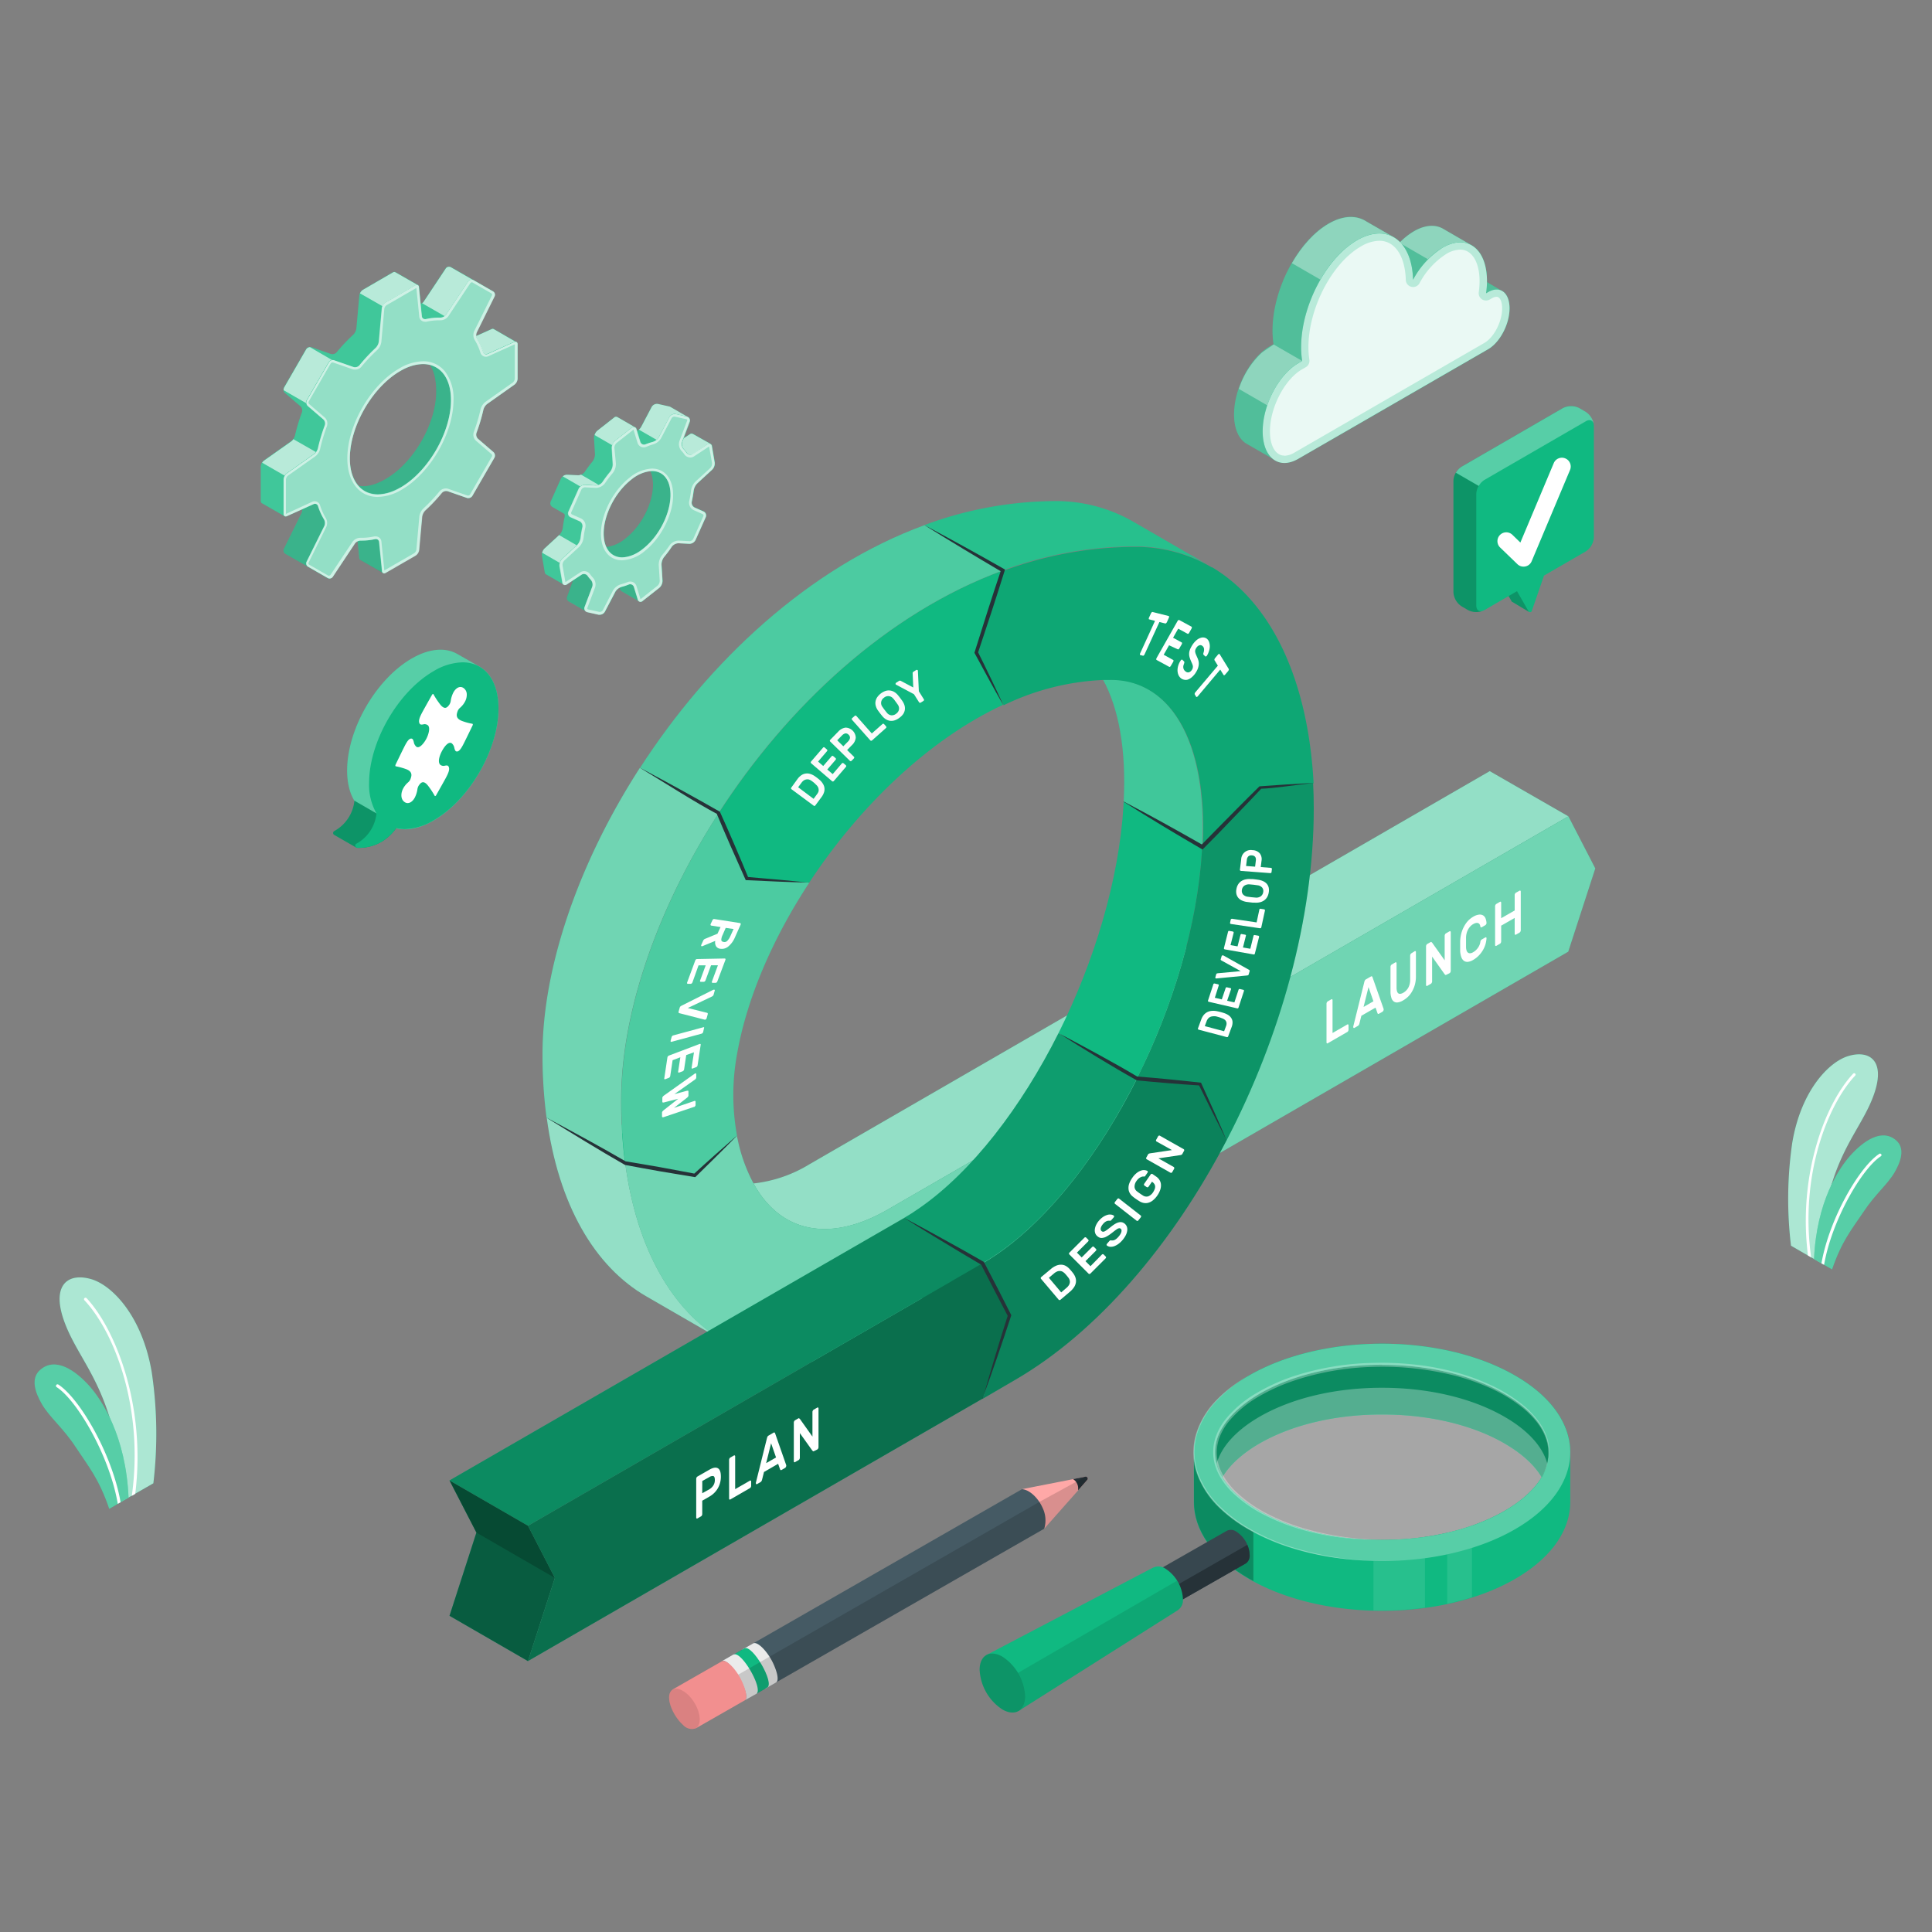 <svg xmlns="http://www.w3.org/2000/svg" viewBox="0 0 500 500"><rect x="0" y="0" width="500" height="500" fill="#808080" stroke="none"/><g id="freepik--Plants--inject-232"><g id="freepik--plants--inject-232"><path d="M39.69,383.88,30.76,389a73.58,73.58,0,0,0,0-11.11C28,358.41,20.42,352,16.81,342.48c-3.81-10,.83-13.22,6.86-11.42,5.38,1.6,13.16,9.56,15.61,24.12A108.37,108.37,0,0,1,39.69,383.88Z" style="fill:#10B981"></path><path d="M39.69,383.88,30.76,389a73.58,73.58,0,0,0,0-11.11C28,358.41,20.42,352,16.81,342.48c-3.81-10,.83-13.22,6.86-11.42,5.38,1.6,13.16,9.56,15.61,24.12A108.37,108.37,0,0,1,39.69,383.88Z" style="fill:#fff;opacity:0.65"></path><path d="M35,386.61l-.89.52c3.19-22.75-4.58-42.48-12.26-50.62a.39.39,0,1,1,.57-.54C30,344.12,37.82,364,35,386.61Z" style="fill:#fff"></path><path d="M33.27,387.58l-5,2.91h0c-2.67-7.87-5.41-11-8.82-16.19-3.1-4.71-6.71-7.62-8.62-10.93-1.7-2.93-3-6.61-.45-8.84,4-3.54,9.25.21,12.85,4.26C26.32,362.3,32.58,371.63,33.27,387.58Z" style="fill:#10B981"></path><path d="M33.27,387.58l-5,2.91h0c-2.67-7.87-5.41-11-8.82-16.19-3.1-4.71-6.71-7.62-8.62-10.93-1.7-2.93-3-6.61-.45-8.84,4-3.54,9.25.21,12.85,4.26C26.32,362.3,32.58,371.63,33.27,387.58Z" style="fill:#fff;opacity:0.3"></path><path d="M31.21,388.77l-.73.43C28.37,376.76,19.92,362.37,14.67,359a.4.4,0,0,1-.12-.55.4.4,0,0,1,.56-.12C20.54,361.83,29,376.15,31.21,388.77Z" style="fill:#fff"></path></g><g id="freepik--plants--inject-232"><path d="M463.51,322.39l8.29,4.79a68.51,68.51,0,0,1,0-10.33c2.51-18.13,9.57-24.11,12.93-32.94,3.54-9.29-.77-12.29-6.38-10.61-5,1.49-12.23,8.88-14.51,22.41A100.72,100.72,0,0,0,463.51,322.39Z" style="fill:#10B981"></path><path d="M463.51,322.39l8.29,4.79a68.51,68.51,0,0,1,0-10.33c2.51-18.13,9.57-24.11,12.93-32.94,3.54-9.29-.77-12.29-6.38-10.61-5,1.49-12.23,8.88-14.51,22.41A100.72,100.72,0,0,0,463.51,322.39Z" style="fill:#fff;opacity:0.65"></path><path d="M467.9,324.93l.83.48c-3-21.14,4.26-39.48,11.4-47.05a.36.36,0,1,0-.53-.5C472.47,285.43,465.24,303.89,467.9,324.93Z" style="fill:#fff"></path><path d="M469.47,325.83l4.67,2.7h0c2.49-7.31,5-10.24,8.2-15,2.88-4.38,6.24-7.09,8-10.16,1.58-2.72,2.76-6.14.42-8.21-3.73-3.3-8.6.19-11.95,3.95C475.93,302.33,470.11,311,469.47,325.83Z" style="fill:#10B981"></path><path d="M469.47,325.83l4.67,2.7h0c2.49-7.31,5-10.24,8.2-15,2.88-4.38,6.24-7.09,8-10.16,1.58-2.72,2.76-6.14.42-8.21-3.73-3.3-8.6.19-11.95,3.95C475.93,302.33,470.11,311,469.47,325.83Z" style="fill:#fff;opacity:0.3"></path><path d="M471.39,326.94l.68.4c2-11.56,9.81-24.94,14.69-28.1a.37.37,0,0,0,.11-.51.36.36,0,0,0-.52-.11C481.3,301.89,473.47,315.2,471.39,326.94Z" style="fill:#fff"></path></g></g><g id="freepik--magnifying-glass--inject-232"><g id="freepik--magnifying-glass--inject-232"><path d="M392.11,356c-19-11-49.86-11-68.88,0-5.53,3.19-9.45,7-11.76,11a17.6,17.6,0,0,0-2.5,8.91v12.82c0,7.2,4.75,14.4,14.26,19.89,19,11,49.86,11,68.88,0,9.51-5.49,14.26-12.69,14.27-19.88V375.82C406.36,368.64,401.61,361.44,392.11,356Zm-2.74,17.56c4.51,2.61,7.75,5.59,9.62,8.74-1.9,3.18-5.22,6.19-9.62,8.73-8.38,4.83-19.64,7.5-31.7,7.5s-23.32-2.66-31.7-7.5c-4.52-2.61-7.76-5.59-9.62-8.74,1.9-3.18,5.22-6.19,9.61-8.73,8.39-4.83,19.64-7.5,31.71-7.5S381,368.68,389.37,373.52Z" style="fill:#10B981"></path><path d="M368.78,416.05V397.71a79,79,0,0,1-11.11.78q-1.12,0-2.22,0v18.3A85.81,85.81,0,0,0,368.78,416.05Zm12.16-21.25a61.12,61.12,0,0,1-6.4,1.83v18.42q3.29-.71,6.4-1.68Z" style="fill:#fff;opacity:0.1"></path><path d="M309,375.89v12.77c0,7.2,4.75,14.4,14.26,19.89.36.21.74.41,1.11.61V396.34c-.38-.2-.74-.4-1.11-.62C313.75,390.25,309,383.07,309,375.89Z" style="opacity:0.25"></path><path d="M389.37,360.7c-8.38-4.84-19.64-7.51-31.7-7.51s-23.33,2.67-31.7,7.51c-4.5,2.6-7.88,5.69-9.77,9a11.85,11.85,0,0,0,.15,12.59c1.9-3.18,5.22-6.19,9.61-8.73,8.39-4.83,19.64-7.5,31.71-7.5s23.32,2.66,31.7,7.5c4.51,2.61,7.75,5.59,9.62,8.74.06-.08.1-.16.15-.24C403.39,374.65,399.74,366.68,389.37,360.7Z" style="fill:#10B981"></path><path d="M389.37,360.7c-8.38-4.84-19.64-7.51-31.7-7.51s-23.33,2.67-31.7,7.51c-4.5,2.6-7.88,5.69-9.77,9a11.85,11.85,0,0,0,.15,12.59c1.9-3.18,5.22-6.19,9.61-8.73,8.39-4.83,19.64-7.5,31.71-7.5s23.32,2.66,31.7,7.5c4.51,2.61,7.75,5.59,9.62,8.74.06-.08.1-.16.15-.24C403.39,374.65,399.74,366.68,389.37,360.7Z" style="opacity:0.25"></path><path d="M389.36,366.66c-8.38-4.84-19.64-7.51-31.71-7.51s-23.32,2.67-31.7,7.51c-4.5,2.6-7.87,5.7-9.76,9a13.51,13.51,0,0,0-1.33,3.15h0a13.57,13.57,0,0,0,1.49,3.47c1.86,3.15,5.1,6.13,9.62,8.74,8.38,4.84,19.63,7.5,31.7,7.5s23.32-2.67,31.7-7.5c4.4-2.54,7.72-5.55,9.62-8.73.06-.08.1-.16.15-.24a13.06,13.06,0,0,0,1.33-3.17C399.29,374.45,395.51,370.2,389.36,366.66Z" style="fill:#fff;opacity:0.3"></path><path d="M392.11,356c-19-11-49.86-11-68.88,0s-19,28.78,0,39.76,49.86,11,68.88,0S411.13,366.94,392.11,356Zm-34.44-2.77c12.06,0,23.32,2.67,31.7,7.51,10.37,6,14,13.95,9.77,21.32-.05.08-.09.16-.15.24-1.9,3.18-5.22,6.19-9.62,8.73-8.38,4.83-19.64,7.5-31.7,7.5s-23.32-2.66-31.7-7.5c-4.52-2.61-7.76-5.59-9.62-8.74a11.85,11.85,0,0,1-.15-12.59c1.89-3.27,5.27-6.36,9.77-9C334.34,355.86,345.6,353.19,357.67,353.19Z" style="fill:#10B981"></path><g style="opacity:0.3"><path d="M392.11,356c-19-11-49.86-11-68.88,0s-19,28.78,0,39.76,49.86,11,68.88,0S411.13,366.94,392.11,356Zm-34.44-2.77c12.06,0,23.32,2.67,31.7,7.51,10.37,6,14,13.95,9.77,21.32-.05.08-.09.16-.15.24-1.9,3.18-5.22,6.19-9.62,8.73-8.38,4.83-19.64,7.5-31.7,7.5s-23.32-2.66-31.7-7.5c-4.52-2.61-7.76-5.59-9.62-8.74a11.85,11.85,0,0,1-.15-12.59c1.89-3.27,5.27-6.36,9.77-9C334.34,355.86,345.6,353.19,357.67,353.19Z" style="fill:#fff"></path></g><g style="opacity:0.3"><path d="M354.07,403.88a79.66,79.66,0,0,1-20.44-3.72A55.64,55.64,0,0,1,324.1,396a38.29,38.29,0,0,1-8.34-6.12,22.84,22.84,0,0,1-5.67-8.55,16.49,16.49,0,0,1-.3-10.16,21.62,21.62,0,0,1,5.27-8.81,37.07,37.07,0,0,1,8.17-6.41,36.82,36.82,0,0,0-8.31,6.27,21.63,21.63,0,0,0-5.39,8.88,16.76,16.76,0,0,0,.24,10.34,23.1,23.1,0,0,0,5.7,8.73,38.69,38.69,0,0,0,8.47,6.13,56.5,56.5,0,0,0,9.6,4.11,72.17,72.17,0,0,0,10.15,2.46A83.83,83.83,0,0,0,354.07,403.88Z" style="fill:#fff"></path></g><g style="opacity:0.3"><path d="M399.14,382a13.17,13.17,0,0,0,1.72-4.84,11.76,11.76,0,0,0-.49-5.13,15.55,15.55,0,0,0-2.48-4.56,22.81,22.81,0,0,0-3.61-3.74,39.81,39.81,0,0,0-8.82-5.43,56.44,56.44,0,0,0-9.78-3.43,66.73,66.73,0,0,0-10.21-1.79,79.67,79.67,0,0,0-10.36-.36,70.86,70.86,0,0,0-20.41,3.47,50.2,50.2,0,0,0-9.47,4.31,29.31,29.31,0,0,0-8,6.74,15.74,15.74,0,0,0-2.59,4.61,12,12,0,0,0,0,7.9,13.56,13.56,0,0,0,1.11,2.42,19.13,19.13,0,0,0,3.24,4.13,34.26,34.26,0,0,0,8.53,5.93,53.52,53.52,0,0,0,9.67,3.73,67.29,67.29,0,0,0,10.14,2,77.1,77.1,0,0,0,10.3.53,74.7,74.7,0,0,1-20.29-3,53.14,53.14,0,0,1-9.5-3.82,33.94,33.94,0,0,1-8.25-5.91,18.19,18.19,0,0,1-3.05-4,12.43,12.43,0,0,1-1.57-4.67,11.19,11.19,0,0,1,.56-4.87,15.09,15.09,0,0,1,2.46-4.32,28.37,28.37,0,0,1,7.74-6.45,49.34,49.34,0,0,1,9.28-4.18,70.23,70.23,0,0,1,20.09-3.51,76.92,76.92,0,0,1,20.34,2,56.36,56.36,0,0,1,9.7,3.24,39.15,39.15,0,0,1,8.76,5.21,23.19,23.19,0,0,1,3.63,3.58,15.06,15.06,0,0,1,2.52,4.4,11.43,11.43,0,0,1,.61,5A13,13,0,0,1,399.14,382Z" style="fill:#fff"></path></g><path d="M323.42,402.4a7.64,7.64,0,0,0-3.44-6,2.44,2.44,0,0,0-2.43-.26h0l-16.61,9.48h0a2.42,2.42,0,0,0-1,2.22,7.66,7.66,0,0,0,3.43,6,2.45,2.45,0,0,0,2.45.25h0l16.61-9.48h0A2.44,2.44,0,0,0,323.42,402.4Z" style="fill:#37474f"></path><path d="M322.39,404.64a2.44,2.44,0,0,0,1-2.24,6.7,6.7,0,0,0-.59-2.59l-21.42,12.25a6.69,6.69,0,0,0,1.92,1.81,2.45,2.45,0,0,0,2.45.25l16.61-9.48Z" style="fill:#263238"></path><path d="M306.14,413.82a9.94,9.94,0,0,0-4.47-7.81,3.18,3.18,0,0,0-3.13-.35h0l-.05,0h0L255.33,428.3l8.22,14.53,41.25-26.1A3.17,3.17,0,0,0,306.14,413.82Z" style="fill:#10B981"></path><path d="M263.55,442.83l41.25-26.1a3.17,3.17,0,0,0,1.34-2.91,9.39,9.39,0,0,0-1.5-4.74l-45.33,26.26Z" style="opacity:0.1"></path><path d="M259.39,442.39a13.05,13.05,0,0,1-5.86-10.25c0-3.76,2.67-5.28,5.92-3.38A13.05,13.05,0,0,1,265.31,439C265.29,442.77,262.64,444.28,259.39,442.39Z" style="fill:#10B981"></path><g style="opacity:0.2"><path d="M259.39,442.39a13.05,13.05,0,0,1-5.86-10.25c0-3.76,2.67-5.28,5.92-3.38A13.05,13.05,0,0,1,265.31,439C265.29,442.77,262.64,444.28,259.39,442.39Z"></path></g></g></g><g id="freepik--Pencil--inject-232"><g id="freepik--pencil--inject-232"><path d="M264.5,385.39l16.4-3.21a.51.51,0,0,1,.48.84l-11.13,12.59Z" style="fill:#ffa8a7"></path><path d="M281.38,383a.51.51,0,0,0-.48-.84l-3.2.63h0a2.82,2.82,0,0,1,1.32,2.62l0,.28Z" style="fill:#263238"></path><path d="M192.69,440.08l1.34-.77,1.62-.92,74.6-42.77a7.44,7.44,0,0,0-.45-5.44c-1.17-2.61-3.43-4.66-5.3-4.78l-74.56,42.76-3.1,1.77C188.91,428.89,194.75,439,192.69,440.08Z" style="fill:#455a64"></path><path d="M197.8,437.17l3-1.72c.88-.47.37-2.64-.66-4.89-1.37-3-4.06-5.88-5.23-5.25l-2.21,1.26-.78.47c1.17-.62,3.86,2.27,5.23,5.25,1,2.16,1.49,4.25.74,4.82h0A.17.17,0,0,1,197.8,437.17Z" style="fill:#ebebeb"></path><path d="M198.55,436.73c2-1.09-3.83-11.22-5.89-10.13l-3,1.72c2.06-1.09,7.94,9,5.88,10.13Z" style="fill:#10B981"></path><path d="M192.69,440.08l3-1.69c2-1.05-3.57-10.88-5.71-10.23a.38.38,0,0,0-.13,0l-3,1.73C188.91,428.89,194.75,439,192.69,440.08Z" style="fill:#ebebeb"></path><path d="M281.45,382.46l-.55-.28L269,388.69l-77.94,44.7c-.12-.18-.21-.19-.29-.07,1.75,2.73,3.07,6.16,1.92,6.76l1.34-.77,1.62-.92,74.6-42.77h0L281.38,383A.51.51,0,0,0,281.45,382.46Z" style="opacity:0.15"></path><path d="M180.12,447.27l12.57-7.19c.88-.45.39-2.6-.63-4.84-1.35-3-4-5.91-5.22-5.31h0l-12.61,7.22c-2.5,1.44-.2,6.88,2.59,9.31A3,3,0,0,0,180.12,447.27Z" style="fill:#f28f8f"></path><path d="M180.87,443.38c-.72-2.84-3-5.61-5.13-6.21a2.05,2.05,0,0,0-1.88.25c-1.89,1.76.31,6.75,2.95,9.05a3,3,0,0,0,3.24.83C181,446.75,181.36,445.3,180.87,443.38Z" style="opacity:0.1"></path></g></g><g id="freepik--agile-method--inject-232"><g id="freepik--Launch--inject-232"><path d="M405.9,211.27,229.84,313c-15.37,8.9-28,5.79-34.85-6.72a35.05,35.05,0,0,0,14.55-5l176-101.71Z" style="fill:#10B981"></path><path d="M405.9,211.27,229.84,313c-15.37,8.9-28,5.79-34.85-6.72a35.05,35.05,0,0,0,14.55-5l176-101.71Z" style="fill:#fff;opacity:0.55"></path><path d="M412.86,224.75l-7,21.54L238.25,343.15c-19.35,11.17-37.07,11.92-50.66,4.1h0s0,0-.05,0l-.06,0-.3-.18c-13.16-7.81-22.39-23.73-25.38-46l18,3.17,10.93-10.28c0,.27.1.54.16.82A42,42,0,0,0,195,306.25h0c6.82,12.51,19.48,15.62,34.85,6.72L405.9,211.26Z" style="fill:#10B981"></path><path d="M412.86,224.75l-7,21.54L238.25,343.15c-19.35,11.17-37.07,11.92-50.66,4.1h0s0,0-.05,0l-.06,0-.3-.18c-13.16-7.81-22.39-23.73-25.38-46l18,3.17,10.93-10.28c0,.27.1.54.16.82A42,42,0,0,0,195,306.25h0c6.82,12.51,19.48,15.62,34.85,6.72L405.9,211.26Z" style="fill:#fff;opacity:0.4"></path><path d="M187.17,347c-2.63-1.51-17.08-9.87-19.88-11.49-13.39-7.7-22.79-23.72-25.8-46.27L161.79,301C164.78,323.28,174,339.2,187.17,347Z" style="fill:#10B981"></path><path d="M187.17,347c-2.63-1.51-17.08-9.87-19.88-11.49-13.39-7.7-22.79-23.72-25.8-46.27L161.79,301C164.78,323.28,174,339.2,187.17,347Z" style="fill:#fff;opacity:0.55"></path><polygon points="190.74 293.86 170.44 282.13 159.51 292.41 141.49 289.24 161.79 300.98 179.81 304.14 190.74 293.86" style="fill:#10B981"></polygon><polygon points="190.74 293.86 170.44 282.13 159.51 292.41 141.49 289.24 161.79 300.98 179.81 304.14 190.74 293.86" style="fill:#fff;opacity:0.2"></polygon><polygon points="159.51 292.41 179.81 304.14 161.79 300.98 141.49 289.24 159.51 292.41" style="fill:#10B981"></polygon><path d="M348.69,265.13a.2.2,0,0,1,.22,0,.3.3,0,0,1,.09.24v1.1a.76.76,0,0,1-.09.35.55.55,0,0,1-.22.25L343.61,270a.18.18,0,0,1-.22,0,.3.3,0,0,1-.09-.24v-10a.76.76,0,0,1,.09-.35.61.61,0,0,1,.22-.25l.94-.54a.2.2,0,0,1,.22,0,.3.3,0,0,1,.09.24v8.48Z" style="fill:#fff"></path><path d="M354.8,252.71c.13-.07.22-.08.28,0a.59.59,0,0,1,.16.3l2.85,8.13s0,.06,0,.1a.76.76,0,0,1-.09.35.69.69,0,0,1-.22.25l-.84.48q-.22.13-.33.06a.36.36,0,0,1-.12-.18l-.5-1.43-3.67,2.11-.5,2a1.34,1.34,0,0,1-.12.33.85.85,0,0,1-.33.32l-.83.48a.18.18,0,0,1-.22,0,.25.25,0,0,1-.1-.24.36.36,0,0,1,0-.11l2.84-11.42a2.16,2.16,0,0,1,.16-.49.65.65,0,0,1,.28-.29Zm.64,6.42-1.27-3.67-1.28,5.14Z" style="fill:#fff"></path><path d="M366.13,246.17a.18.18,0,0,1,.22,0,.27.27,0,0,1,.09.24v6.34a8.07,8.07,0,0,1-.21,1.85,7,7,0,0,1-.63,1.69,6.17,6.17,0,0,1-1,1.46,6.52,6.52,0,0,1-1.45,1.14,3.77,3.77,0,0,1-1.46.54,1.41,1.41,0,0,1-1-.26,1.8,1.8,0,0,1-.62-1,5.35,5.35,0,0,1-.21-1.62v-6.34a.72.72,0,0,1,.09-.34.57.57,0,0,1,.23-.25l.93-.55a.19.19,0,0,1,.23,0,.3.3,0,0,1,.09.24v6.26a3.05,3.05,0,0,0,.13,1,.93.93,0,0,0,.36.53.73.73,0,0,0,.55.09,2,2,0,0,0,.71-.27,3.38,3.38,0,0,0,.71-.55,3.24,3.24,0,0,0,.57-.74,4.18,4.18,0,0,0,.36-.94,4.68,4.68,0,0,0,.13-1.16V247.3a.74.74,0,0,1,.1-.34.5.5,0,0,1,.22-.25Z" style="fill:#fff"></path><path d="M374.33,252.26c-.14.08-.24.09-.31,0l-.15-.13-3.24-4.56V254a.69.69,0,0,1-.1.35.55.55,0,0,1-.22.25l-.94.54a.18.18,0,0,1-.22,0,.27.27,0,0,1-.09-.24v-10a.72.72,0,0,1,.09-.34.65.65,0,0,1,.22-.26l.82-.46c.13-.08.23-.09.3,0a1.16,1.16,0,0,1,.15.13l3.24,4.56v-6.37a.78.78,0,0,1,.1-.35.55.55,0,0,1,.22-.25l.94-.54a.2.2,0,0,1,.22,0,.3.3,0,0,1,.09.24v10a.76.76,0,0,1-.09.35.61.61,0,0,1-.22.25Z" style="fill:#fff"></path><path d="M383.12,243.75a.74.74,0,0,1,.12-.37.7.7,0,0,1,.22-.23l.93-.54a.21.21,0,0,1,.23,0c.07,0,.09.12.09.25a7.85,7.85,0,0,1-.24,1.41,6.81,6.81,0,0,1-.62,1.5,7.4,7.4,0,0,1-1.06,1.44,6.53,6.53,0,0,1-1.54,1.22,3.34,3.34,0,0,1-1.41.5,1.6,1.6,0,0,1-1-.28,2.05,2.05,0,0,1-.67-1,5.58,5.58,0,0,1-.28-1.55c0-.39,0-.81,0-1.29s0-.91,0-1.31a9.92,9.92,0,0,1,.28-1.88,8.26,8.26,0,0,1,.67-1.74,7.08,7.08,0,0,1,1-1.48,6,6,0,0,1,1.41-1.14,3.73,3.73,0,0,1,1.54-.56,1.69,1.69,0,0,1,1.06.22,1.63,1.63,0,0,1,.62.8,4.06,4.06,0,0,1,.24,1.12.72.72,0,0,1-.32.6l-.93.54a.28.28,0,0,1-.23,0,.27.27,0,0,1-.12-.23,1.4,1.4,0,0,0-.17-.51.7.7,0,0,0-.34-.32,1,1,0,0,0-.56-.06,2.17,2.17,0,0,0-.79.31,3,3,0,0,0-.79.64,3.84,3.84,0,0,0-.56.82,4.05,4.05,0,0,0-.35.94,5,5,0,0,0-.14,1c0,.4,0,.83,0,1.31s0,.9,0,1.28a3,3,0,0,0,.14.84,1.05,1.05,0,0,0,.35.53.81.81,0,0,0,.56.17,1.58,1.58,0,0,0,.79-.27,3.43,3.43,0,0,0,.79-.6,4.41,4.41,0,0,0,.56-.7,4.11,4.11,0,0,0,.36-.73A3.32,3.32,0,0,0,383.12,243.75Z" style="fill:#fff"></path><path d="M393.26,230.51a.2.2,0,0,1,.22,0,.3.3,0,0,1,.09.24v10a.76.76,0,0,1-.09.35.61.61,0,0,1-.22.25l-.94.54a.2.2,0,0,1-.22,0,.27.27,0,0,1-.1-.24v-4.09l-3.5,2v4.08a.79.79,0,0,1-.09.35.61.61,0,0,1-.22.25l-.94.54a.2.2,0,0,1-.22,0c-.07,0-.1-.12-.1-.25v-10a.63.63,0,0,1,.1-.34.5.5,0,0,1,.22-.25l.94-.55a.18.18,0,0,1,.22,0,.3.3,0,0,1,.09.24v4l3.5-2v-4a.67.67,0,0,1,.1-.35.55.55,0,0,1,.22-.25Z" style="fill:#fff"></path></g><g id="freepik--Review--inject-232"><path d="M160.75,284.62a124.79,124.79,0,0,0,1,16.38l-20.3-11.73a123,123,0,0,1-1.05-16.38c0-22.54,9.37-49.65,25.2-74.17L186,210.45C170.12,235,160.75,262.07,160.75,284.62Z" style="fill:#10B981"></path><path d="M160.75,284.62a124.79,124.79,0,0,0,1,16.38l-20.3-11.73a123,123,0,0,1-1.05-16.38c0-22.54,9.37-49.65,25.2-74.17L186,210.45C170.12,235,160.75,262.07,160.75,284.62Z" style="fill:#fff;opacity:0.4"></path><path d="M190.74,293.87l-10.93,10.28-18-3.17a124.79,124.79,0,0,1-1-16.38c0-22.55,9.37-49.65,25.2-74.17l7.35,16.92,16.14,1c-9.54,14.49-16.29,30.18-18.77,44.56A58.13,58.13,0,0,0,190.74,293.87Z" style="fill:#10B981"></path><path d="M190.74,293.87l-10.93,10.28-18-3.17a124.79,124.79,0,0,1-1-16.38c0-22.55,9.37-49.65,25.2-74.17l7.35,16.92,16.14,1c-9.54,14.49-16.29,30.18-18.77,44.56A58.13,58.13,0,0,0,190.74,293.87Z" style="fill:#fff;opacity:0.25"></path><polygon points="189.13 216.66 209.44 228.38 193.3 227.35 188.65 216.66 189.13 216.66" style="fill:#10B981"></polygon><path d="M190.74,293.87c-3.05,3.2-7.59,7.6-10.78,10.75l-.22,0-9-1.5c-2.61-.43-6.35-1.17-9-1.64-6.86-3.93-13.62-8.1-20.36-12.26,6.7,3.59,14.5,7.82,20.52,11.33,2.67.46,6.4,1.05,9,1.53l9,1.68-.38.11c3.26-3,7.92-7.14,11.23-10Z" style="fill:#263238"></path><path d="M190.2,242.59a6.13,6.13,0,0,1-1.73,2.37,2.62,2.62,0,0,1-2.05.58,1.51,1.51,0,0,1-1.1-.64,2,2,0,0,1-.21-1.4l-3.38,1.39a.34.34,0,0,1-.13,0,.15.15,0,0,1-.13-.11.27.27,0,0,1,0-.21l.5-1.1a.93.93,0,0,1,.27-.37,1,1,0,0,1,.26-.14l3.19-1.32.79-1.72-2.42-.38a.17.17,0,0,1-.15-.13.31.31,0,0,1,0-.26l.47-1a.66.66,0,0,1,.2-.24.33.33,0,0,1,.24-.07l6.71,1.05a.17.17,0,0,1,.15.13.34.34,0,0,1,0,.26Zm-2.39-2.45L187,242a3.11,3.11,0,0,0-.33,1.21c0,.31.21.5.59.56a1,1,0,0,0,1-.32,3.94,3.94,0,0,0,.74-1.15l.85-1.87Z" style="fill:#fff"></path><path d="M179.2,254.25a.72.72,0,0,1-.18.25.49.49,0,0,1-.25.11H178a.18.18,0,0,1-.17-.1.36.36,0,0,1,0-.25l2.11-5.71a.53.53,0,0,1,.18-.25.38.38,0,0,1,.25-.1l7.2-.14a.19.19,0,0,1,.17.1.36.36,0,0,1,0,.25L185.64,254a.72.72,0,0,1-.18.25.49.49,0,0,1-.25.11h-.79a.17.17,0,0,1-.17-.1.27.27,0,0,1,0-.25l1.55-4.2-1.78,0-1.44,3.92a.49.49,0,0,1-.18.25.46.46,0,0,1-.25.11h-.79a.17.17,0,0,1-.17-.1.25.25,0,0,1,0-.24l1.44-3.92-1.85,0Z" style="fill:#fff"></path><path d="M178,260.87l5,1.25a.39.39,0,0,1,.16.1c0,.06,0,.15,0,.28l-.28,1a.56.56,0,0,1-.16.26.53.53,0,0,1-.25.14h0l-.07,0-6.54-1.68a.42.42,0,0,1-.24-.13c0-.06,0-.16,0-.3l.29-1a.67.67,0,0,1,.19-.33,1.78,1.78,0,0,1,.35-.22l8.19-4.11.08,0h.05a.17.17,0,0,1,.19.07.23.23,0,0,1,0,.22l-.28,1a.64.64,0,0,1-.18.3,1.33,1.33,0,0,1-.23.17Z" style="fill:#fff"></path><path d="M173.81,268.4a.66.66,0,0,1,.15-.27.59.59,0,0,1,.25-.16l7.78-2.11a.21.21,0,0,1,.21,0,.23.23,0,0,1,0,.22l-.22,1a.54.54,0,0,1-.15.26.56.56,0,0,1-.25.17l-7.78,2.11a.2.2,0,0,1-.25-.26Z" style="fill:#fff"></path><path d="M173.45,278.5a.62.62,0,0,1-.14.28.53.53,0,0,1-.25.18l-.87.33a.21.21,0,0,1-.22,0,.19.19,0,0,1-.06-.19l.82-5.46a.59.59,0,0,1,.14-.27.64.64,0,0,1,.25-.19l7.93-3a.24.24,0,0,1,.22,0,.2.2,0,0,1,.07.2l-.81,5.35a.57.57,0,0,1-.14.28.53.53,0,0,1-.25.18l-.87.33a.21.21,0,0,1-.22,0,.19.19,0,0,1-.06-.19l.61-4-2,.72-.56,3.74a.59.59,0,0,1-.14.27.59.59,0,0,1-.24.19l-.88.32a.19.19,0,0,1-.28-.21l.57-3.74-2,.76Z" style="fill:#fff"></path><path d="M175.52,284.36l-3.7.95a.62.62,0,0,1-.3,0c-.07,0-.11-.08-.11-.2l0-.95a.56.56,0,0,1,.12-.34,1.48,1.48,0,0,1,.31-.3l7.93-5.64.1-.07a.33.33,0,0,1,.23,0,.15.15,0,0,1,.09.17l0,.87a.63.63,0,0,1-.08.27.88.88,0,0,1-.27.28l-5.32,3.77,3.3-.89h.22c.09,0,.13.08.13.22l0,1a.64.64,0,0,1-.15.37,1.63,1.63,0,0,1-.23.23l-3.36,2.62,5.26-1.79c.12-.05.21,0,.25,0a.21.21,0,0,1,.07.18l0,.87a.5.5,0,0,1-.11.28.63.63,0,0,1-.24.22l-.1,0-7.82,2.64a.46.46,0,0,1-.3,0c-.07,0-.11-.09-.11-.21l0-.95a.52.52,0,0,1,.12-.33,3,3,0,0,1,.31-.31Z" style="fill:#fff"></path></g><g id="freepik--Deploy--inject-232"><path d="M259.61,182.39c-19.36,9-37.3,26.42-50.17,46l-16.14-1L186,210.43c17.75-27.53,43.65-51.83,73.58-62.8l-6.87,21.27Z" style="fill:#10B981"></path><path d="M259.53,147.62h0c-29.93,11-55.83,35.27-73.58,62.8v0l-20.3-11.71c17.76-27.54,43.66-51.82,73.6-62.8Z" style="fill:#10B981"></path><path d="M259.53,147.62h0c-29.93,11-55.83,35.27-73.58,62.8v0l-20.3-11.71c17.76-27.54,43.66-51.82,73.6-62.8Z" style="fill:#fff;opacity:0.25"></path><path d="M209.44,228.38c-4.66,0-11.44-.39-16.17-.59H193l-.11-.25c-2.2-4.88-5.36-12.05-7.39-16.93-5.54-2.93-13.59-8.09-19.88-11.91Q176,204.2,186.18,210c.15.08.13.07.19.22,2.18,4.78,5.28,12,7.33,17l-.37-.27c4.73.38,11.45,1,16.11,1.47Z" style="fill:#263238"></path><path d="M206.37,201.64a4.2,4.2,0,0,1,1-1,2.58,2.58,0,0,1,1.1-.44,2.61,2.61,0,0,1,1.14.07,4.37,4.37,0,0,1,1.17.54c.45.31.89.63,1.31,1a4,4,0,0,1,.86,1,2.58,2.58,0,0,1,.31,2.23,4.13,4.13,0,0,1-.65,1.24L211,208.45a.29.29,0,0,1-.42.06l-5.74-4.26a.28.28,0,0,1-.12-.19.29.29,0,0,1,.06-.22Zm3.53.36a2.57,2.57,0,0,0-.61-.28,1.5,1.5,0,0,0-.63,0,1.66,1.66,0,0,0-.63.25,2.47,2.47,0,0,0-.59.58l-.88,1.19,4,3,.91-1.24a2.17,2.17,0,0,0,.37-.7,1.67,1.67,0,0,0,0-.66,1.44,1.44,0,0,0-.23-.58,2.17,2.17,0,0,0-.45-.51C210.79,202.63,210.35,202.31,209.9,202Z" style="fill:#fafafa"></path><path d="M217.88,197.56a.3.3,0,0,1,.21-.1.27.27,0,0,1,.21.07l.6.51a.3.3,0,0,1,.1.21.27.27,0,0,1-.07.21l-3.16,3.69a.32.32,0,0,1-.21.1.31.31,0,0,1-.22-.07l-5.42-4.65a.32.32,0,0,1-.1-.21.31.31,0,0,1,.07-.22l3.11-3.61a.27.27,0,0,1,.2-.11.31.31,0,0,1,.21.07l.6.52a.26.26,0,0,1,.1.2.26.26,0,0,1-.07.22l-2.32,2.71,1.33,1.14,2.17-2.52a.26.26,0,0,1,.2-.1.25.25,0,0,1,.22.07l.6.51a.3.3,0,0,1,.1.2.29.29,0,0,1-.07.22l-2.17,2.53,1.4,1.19Z" style="fill:#fafafa"></path><path d="M216.92,189.36a3.11,3.11,0,0,1,1.91-1.05,2.7,2.7,0,0,1,2.64,2.6,3.08,3.08,0,0,1-1,1.94l-1.24,1.26,1.76,1.73a.26.26,0,0,1,.09.21.32.32,0,0,1-.08.21l-.63.64a.29.29,0,0,1-.42,0l-5.1-5a.3.3,0,0,1,0-.42Zm1.33,3.78,1.2-1.22a1.76,1.76,0,0,0,.52-.9,1,1,0,0,0-.35-.87,1,1,0,0,0-.88-.34,1.87,1.87,0,0,0-.87.56l-1.2,1.22Z" style="fill:#fafafa"></path><path d="M228.38,187.38a.28.28,0,0,1,.21-.08.32.32,0,0,1,.21.1l.52.59a.27.27,0,0,1,.07.21.24.24,0,0,1-.1.21l-3.62,3.22a.32.32,0,0,1-.42,0l-4.75-5.35a.27.27,0,0,1-.07-.21.3.3,0,0,1,.1-.21l.67-.59a.28.28,0,0,1,.21-.08.32.32,0,0,1,.21.1l4,4.53Z" style="fill:#fafafa"></path><path d="M227.19,183.83a3.7,3.7,0,0,1-.52-1.08,2.66,2.66,0,0,1-.1-1.12,2.93,2.93,0,0,1,.4-1.11,4.45,4.45,0,0,1,2.24-1.72,2.75,2.75,0,0,1,2.25.3,3.66,3.66,0,0,1,.9.78l.3.36.32.42.31.42c.1.13.19.26.27.38a3.92,3.92,0,0,1,.52,1.07,2.67,2.67,0,0,1,.1,1.12,2.83,2.83,0,0,1-.41,1.11,4,4,0,0,1-1,1,4.06,4.06,0,0,1-1.27.68,2.83,2.83,0,0,1-1.18.1,2.91,2.91,0,0,1-1.05-.39,3.73,3.73,0,0,1-.9-.79l-.3-.36-.32-.41-.31-.42Zm4-3a1.64,1.64,0,0,0-2.42-.26,1.63,1.63,0,0,0-.38,2.39c.16.24.34.49.55.76s.4.52.58.73a1.72,1.72,0,0,0,1.16.67,1.79,1.79,0,0,0,1.25-.42,1.77,1.77,0,0,0,.73-1.09,1.74,1.74,0,0,0-.34-1.29c-.16-.23-.34-.49-.55-.76S231.39,181,231.21,180.83Z" style="fill:#fafafa"></path><path d="M237.14,173.38a.34.34,0,0,1,.22,0,.3.3,0,0,1,.19.14.16.16,0,0,1,0,.09l.25,5.3,1.29,2.06a.29.29,0,0,1-.09.41l-.75.48a.28.28,0,0,1-.22,0,.29.29,0,0,1-.19-.13l-1.3-2.06-4.68-2.5-.07-.07a.37.37,0,0,1,0-.23.3.3,0,0,1,.13-.18l.71-.45a.44.44,0,0,1,.34-.08.62.62,0,0,1,.2.07l3.18,1.69-.15-3.6a.59.59,0,0,1,0-.21.49.49,0,0,1,.22-.28Z" style="fill:#fafafa"></path></g><g id="freepik--Test--inject-232"><path d="M311.12,219.16l-20.31-11.71c.7-13.5-1.31-24.2-5.37-31.6.49,0,1,0,1.49,0C302.6,175.53,312.54,191.53,311.12,219.16Z" style="fill:#10B981"></path><path d="M311.12,219.16l-20.31-11.71c.7-13.5-1.31-24.2-5.37-31.6.49,0,1,0,1.49,0C302.6,175.53,312.54,191.53,311.12,219.16Z" style="fill:#fff;opacity:0.2"></path><path d="M312.58,146.18a38.92,38.92,0,0,0-19.05-4.78,98.38,98.38,0,0,0-34,6.22L239.24,135.9a98,98,0,0,1,34-6.22,40,40,0,0,1,20.19,5.42Z" style="fill:#10B981"></path><path d="M312.58,146.18a38.92,38.92,0,0,0-19.05-4.78,98.38,98.38,0,0,0-34,6.22L239.24,135.9a98,98,0,0,1,34-6.22,40,40,0,0,1,20.19,5.42Z" style="fill:#fff;opacity:0.1"></path><path d="M313.71,146.82a.13.13,0,0,1-.07,0h0a.13.13,0,0,0-.07,0h0c-.12-.07-.24-.15-.37-.21l0,0c-.17-.1-.35-.21-.53-.3a38.92,38.92,0,0,0-19.05-4.78,98.38,98.38,0,0,0-34,6.22h0l-6.87,21.27,7,13.49a65.4,65.4,0,0,1,25.83-6.54c.49,0,1,0,1.49,0,15.67-.29,25.61,15.71,24.19,43.34h0l15-15.36,13.7-1.23C338.47,175.19,328.64,155.73,313.71,146.82Z" style="fill:#10B981"></path><path d="M313.71,146.82a.13.13,0,0,1-.07,0h0a.13.13,0,0,0-.07,0h0c-.12-.07-.24-.15-.37-.21l0,0c-.17-.1-.35-.21-.53-.3a38.92,38.92,0,0,0-19.05-4.78,98.38,98.38,0,0,0-34,6.22h0l-6.87,21.27,7,13.49a65.4,65.4,0,0,1,25.83-6.54c.49,0,1,0,1.49,0,15.67-.29,25.61,15.71,24.19,43.34h0l15-15.36,13.7-1.23C338.47,175.19,328.64,155.73,313.71,146.82Z" style="opacity:0.1"></path><path d="M259.6,182.38c-2.24-3.84-5.26-9.48-7.42-13.44,1.95-6.26,4.83-15.34,6.91-21.47l.21.55q-10.11-5.94-20.08-12.13,10.36,5.52,20.55,11.32l.32.19-.11.36c-1.87,6.08-4.86,15.16-6.91,21.27l0-.34c2,4,4.74,9.69,6.55,13.69Z" style="fill:#263238"></path><path d="M302.46,159.43c.06,0,.09.07.1.17a.65.65,0,0,1-.07.31L302,161a.82.82,0,0,1-.21.27.27.27,0,0,1-.21.09l-1.52-.39-3.85,8.38a.68.68,0,0,1-.2.27c-.08.07-.15.1-.21.08l-.69-.17c-.06,0-.09-.07-.1-.17a.51.51,0,0,1,.07-.3l3.84-8.38-1.51-.39c-.07,0-.1-.07-.11-.16a.61.61,0,0,1,.07-.31l.5-1.09a.68.68,0,0,1,.2-.27c.08-.07.15-.1.21-.08Z" style="fill:#fff"></path><path d="M303.63,170.81a.18.18,0,0,1,.07.19.6.6,0,0,1-.1.32l-.59,1a.67.67,0,0,1-.22.25.19.19,0,0,1-.21,0l-3.27-1.78a.18.18,0,0,1-.07-.19.68.68,0,0,1,.09-.32l5.41-9.54a.71.71,0,0,1,.21-.24.23.23,0,0,1,.21-.05l3.22,1.75a.2.2,0,0,1,.07.2.66.66,0,0,1-.1.31l-.59,1.05a.78.78,0,0,1-.22.25.21.21,0,0,1-.21,0l-2.41-1.31-1.33,2.35,2.25,1.22a.18.18,0,0,1,.07.19.6.6,0,0,1-.1.32l-.59,1a.6.6,0,0,1-.22.25.19.19,0,0,1-.21,0L302.55,167l-1.39,2.45Z" style="fill:#fff"></path><path d="M312.43,165.39a2,2,0,0,1,.56,1,3.37,3.37,0,0,1,.1,1.14,4.42,4.42,0,0,1-.26,1.13,4.17,4.17,0,0,1-.47,1,.56.56,0,0,1-.23.23c-.09,0-.15,0-.19,0l-.44-.42a.33.33,0,0,1-.1-.24,1.81,1.81,0,0,1,.08-.34,2.41,2.41,0,0,0,.13-.88,1.1,1.1,0,0,0-.38-.8,1,1,0,0,0-.36-.22.71.71,0,0,0-.41,0,1,1,0,0,0-.41.19,1.4,1.4,0,0,0-.39.41,2,2,0,0,0-.3.57,1.22,1.22,0,0,0-.05.54,3.06,3.06,0,0,0,.18.63c.1.23.22.52.37.85a4.62,4.62,0,0,1,.35,1.05,3.11,3.11,0,0,1,0,1,4.21,4.21,0,0,1-.29,1,6.91,6.91,0,0,1-.62,1.09,5.21,5.21,0,0,1-.93,1,3.15,3.15,0,0,1-1,.57,1.93,1.93,0,0,1-1,0,1.86,1.86,0,0,1-.91-.51,2.23,2.23,0,0,1-.53-.83,3.2,3.2,0,0,1-.19-1.09,4.28,4.28,0,0,1,.2-1.24,4.71,4.71,0,0,1,.61-1.26.56.56,0,0,1,.23-.23.18.18,0,0,1,.19,0l.44.43a.33.33,0,0,1,.1.24,1.08,1.08,0,0,1-.08.34l-.15.46a1.57,1.57,0,0,0-.05.48,1.5,1.5,0,0,0,.11.49,1.27,1.27,0,0,0,.33.47,1.57,1.57,0,0,0,.4.29.89.89,0,0,0,.45.09,1.06,1.06,0,0,0,.46-.16,1.59,1.59,0,0,0,.45-.45,1.47,1.47,0,0,0,.26-.58,1.49,1.49,0,0,0,0-.59,4.3,4.3,0,0,0-.26-.69c-.11-.25-.24-.55-.38-.9a5.08,5.08,0,0,1-.27-.93,3.23,3.23,0,0,1,0-.93,3.92,3.92,0,0,1,.32-1,8.11,8.11,0,0,1,.67-1.14,5.51,5.51,0,0,1,.92-1,3,3,0,0,1,1-.56,1.88,1.88,0,0,1,.93-.09A1.56,1.56,0,0,1,312.43,165.39Z" style="fill:#fff"></path><path d="M318,173.13a.28.28,0,0,1,0,.24.84.84,0,0,1-.16.31l-.76.89a.63.63,0,0,1-.24.18.14.14,0,0,1-.17-.05l-.87-1.41L310,180.18a.43.43,0,0,1-.24.17.13.13,0,0,1-.17,0l-.39-.64a.3.3,0,0,1,0-.25.73.73,0,0,1,.16-.3l5.82-6.89-.87-1.41a.35.35,0,0,1,0-.25.73.73,0,0,1,.16-.3l.75-.9a.51.51,0,0,1,.24-.17c.09,0,.15,0,.18.05Z" style="fill:#fff"></path></g><g id="freepik--Develop--inject-232"><polygon points="295.18 279.18 310.57 280.55 317.46 295.07 297.16 283.36 295.18 279.18" style="fill:#10B981"></polygon><polygon points="295.18 279.18 310.57 280.55 317.46 295.07 297.16 283.36 295.18 279.18" style="opacity:0.4"></polygon><path d="M311.12,219.16c0,.36,0,.71-.05,1.06-1.17,19.17-7.51,40.23-16.83,58.88l-20.3-11.72c9.32-18.65,15.66-39.72,16.82-58.88,0-.35,0-.7.05-1.05Z" style="fill:#10B981"></path><path d="M340,209.23c0,28.42-8.61,59.14-22.54,85.84l-6.89-14.52-16.33-1.45c9.32-18.65,15.66-39.71,16.83-58.88,0-.35,0-.7.05-1.06h0l15-15.36,13.7-1.23C339.94,204.73,340,207,340,209.23Z" style="fill:#10B981"></path><path d="M340,209.23c0,28.42-8.61,59.14-22.54,85.84l-6.89-14.52-16.33-1.45c9.32-18.65,15.66-39.71,16.83-58.88,0-.35,0-.7.05-1.06h0l15-15.36,13.7-1.23C339.94,204.73,340,207,340,209.23Z" style="opacity:0.2"></path><path d="M290.76,207.41c6.95,3.63,13.81,7.44,20.62,11.33l-.61.08L314.5,215c3.51-3.54,7.81-7.95,11.36-11.41l.11-.1h.13c4.57-.34,9.15-.64,13.73-.86-4.14.46-10.21,1.41-13.43,1.49-3.37,3.63-7.69,8-11.14,11.64l-3.78,3.82-.27.27c-6.88-4-13.72-8.1-20.45-12.38Z" style="fill:#263238"></path><path d="M310.9,263.79a3.94,3.94,0,0,1,.68-1.18,3.11,3.11,0,0,1,.95-.72,3.24,3.24,0,0,1,1.18-.28,4.92,4.92,0,0,1,1.35.11,15.59,15.59,0,0,1,1.66.44,4.87,4.87,0,0,1,1.19.56,2.54,2.54,0,0,1,.77.8,2.07,2.07,0,0,1,.3,1,3.26,3.26,0,0,1-.23,1.27l-.91,2.44a.29.29,0,0,1-.15.16.4.4,0,0,1-.24,0l-7.23-1.91a.32.32,0,0,1-.18-.14.22.22,0,0,1,0-.21Zm3.68-.77a2.87,2.87,0,0,0-.71,0,1.78,1.78,0,0,0-.65.16,1.58,1.58,0,0,0-.54.4,2.35,2.35,0,0,0-.4.68l-.48,1.3,5,1.33.5-1.34a1.84,1.84,0,0,0,.13-.72,1.23,1.23,0,0,0-.17-.58,1.39,1.39,0,0,0-.43-.44,2.63,2.63,0,0,0-.63-.3C315.69,263.29,315.14,263.15,314.58,263Z" style="fill:#fff"></path><path d="M320.54,256.14a.3.3,0,0,1,.16-.17.33.33,0,0,1,.24,0l.8.19a.29.29,0,0,1,.19.13.24.24,0,0,1,0,.2l-1.41,4.29a.25.25,0,0,1-.15.17.33.33,0,0,1-.24,0l-7.3-1.69a.31.31,0,0,1-.19-.13.26.26,0,0,1,0-.21l1.38-4.21a.26.26,0,0,1,.15-.16.34.34,0,0,1,.24,0l.8.18a.3.3,0,0,1,.19.13.2.2,0,0,1,0,.21l-1,3.15,1.8.42,1-2.94a.28.28,0,0,1,.15-.17.4.4,0,0,1,.24,0l.81.18a.27.27,0,0,1,.18.13.2.2,0,0,1,0,.21l-1,2.94,1.88.43Z" style="fill:#fff"></path><path d="M321.1,251.33l-5-2.76a.67.67,0,0,1-.16-.14.25.25,0,0,1,0-.24l.22-.75a.29.29,0,0,1,.14-.17.41.41,0,0,1,.24,0h0l.07,0,6.53,3.66a.77.77,0,0,1,.25.19.29.29,0,0,1,0,.26l-.23.79a.32.32,0,0,1-.16.21.88.88,0,0,1-.33.08l-7.81.76h-.12a.28.28,0,0,1-.2-.12.24.24,0,0,1,0-.2l.21-.75a.33.33,0,0,1,.17-.21l.21-.06Z" style="fill:#fff"></path><path d="M324.41,242.18a.29.29,0,0,1,.14-.17.3.3,0,0,1,.24,0l.82.14a.26.26,0,0,1,.19.12.21.21,0,0,1,.05.2l-1.1,4.35a.31.31,0,0,1-.14.18.41.41,0,0,1-.24,0L317,245.7a.28.28,0,0,1-.2-.12.24.24,0,0,1-.05-.2l1.08-4.28a.29.29,0,0,1,.14-.17.41.41,0,0,1,.24,0l.81.14a.34.34,0,0,1,.2.12.23.23,0,0,1,.05.21l-.81,3.2,1.82.32.76-3a.26.26,0,0,1,.14-.17.33.33,0,0,1,.24,0l.81.14a.37.37,0,0,1,.2.12.21.21,0,0,1,0,.2l-.75,3,1.9.33Z" style="fill:#fff"></path><path d="M325.93,235.38a.23.23,0,0,1,.13-.18.37.37,0,0,1,.23,0l.83.13a.31.31,0,0,1,.2.11.24.24,0,0,1,.05.2l-.95,4.37a.24.24,0,0,1-.13.17.34.34,0,0,1-.24.05l-7.46-1.1a.31.31,0,0,1-.2-.11.23.23,0,0,1-.05-.21l.17-.8a.25.25,0,0,1,.14-.18.37.37,0,0,1,.23-.05l6.33.94Z" style="fill:#fff"></path><path d="M322.59,233.41a4.58,4.58,0,0,1-1.19-.36,2.63,2.63,0,0,1-.9-.66,2.36,2.36,0,0,1-.51-1,3,3,0,0,1,0-1.31,3.32,3.32,0,0,1,.47-1.25,2.7,2.7,0,0,1,.83-.82,3.2,3.2,0,0,1,1.1-.43,4.41,4.41,0,0,1,1.27-.08l.49,0,.55.06.55.07.49.07a4.39,4.39,0,0,1,1.18.36,2.71,2.71,0,0,1,.91.66,2.4,2.4,0,0,1,.51,1,3.13,3.13,0,0,1,0,1.3,3.41,3.41,0,0,1-.47,1.26,2.82,2.82,0,0,1-.83.82,3.07,3.07,0,0,1-1.09.43,4.46,4.46,0,0,1-1.27.07l-.49,0-.55-.06-.55-.07Zm.86-4.53a2.14,2.14,0,0,0-1.38.31,1.58,1.58,0,0,0-.66,1.08,1.44,1.44,0,0,0,.26,1.18,1.93,1.93,0,0,0,1.22.62l1,.13,1,.09a2,2,0,0,0,1.37-.31,1.6,1.6,0,0,0,.65-1.08,1.41,1.41,0,0,0-.25-1.18,1.85,1.85,0,0,0-1.21-.61l-1-.14Z" style="fill:#fff"></path><path d="M321.22,222.39a2.49,2.49,0,0,1,2.93-2.37,2.56,2.56,0,0,1,1.88.83,2.45,2.45,0,0,1,.45,1.94l-.2,1.61,2.61.2a.32.32,0,0,1,.21.1.22.22,0,0,1,.07.2l-.1.81a.25.25,0,0,1-.11.19.34.34,0,0,1-.24.06l-7.55-.57a.35.35,0,0,1-.21-.1.22.22,0,0,1-.07-.2Zm3.6,1.9.19-1.56a1.42,1.42,0,0,0-.15-.94,1.07,1.07,0,0,0-.87-.41,1.1,1.1,0,0,0-.95.28,1.48,1.48,0,0,0-.36.89l-.2,1.57Z" style="fill:#fff"></path></g><g id="freepik--Design--inject-232"><path d="M294.24,279.1c-9.6,19.2-22.38,35.85-36,45.3-1.33.92-2.64,1.75-3.94,2.51L234,315.19c1.29-.75,2.61-1.59,3.94-2.53,13.59-9.43,26.36-26.09,36-45.28Z" style="fill:#10B981"></path><path d="M294.24,279.1c-9.6,19.2-22.38,35.85-36,45.3-1.33.92-2.64,1.75-3.94,2.51L234,315.19c1.29-.75,2.61-1.59,3.94-2.53,13.59-9.43,26.36-26.09,36-45.28Z" style="opacity:0.15"></path><path d="M317.46,295.07c-14,26.9-33.45,49.74-54.9,62.13L254.33,362l7-21.55-7-13.49c1.3-.76,2.61-1.59,3.94-2.51,13.59-9.45,26.37-26.1,36-45.3l16.33,1.45Z" style="fill:#10B981"></path><path d="M317.46,295.07c-14,26.9-33.45,49.74-54.9,62.13L254.33,362l7-21.55-7-13.49c1.3-.76,2.61-1.59,3.94-2.51,13.59-9.45,26.37-26.1,36-45.3l16.33,1.45Z" style="opacity:0.3"></path><polygon points="234.03 315.19 254.33 326.92 261.29 340.4 254.33 361.94 234.03 350.21 240.99 328.68 234.03 315.19" style="fill:#10B981"></polygon><polygon points="234.03 315.19 254.33 326.92 261.29 340.4 254.33 361.94 234.03 350.21 240.99 328.68 234.03 315.19" style="opacity:0.4"></polygon><polygon points="234.03 315.19 254.33 326.92 261.29 340.4 240.99 328.68 234.03 315.19" style="opacity:0.2"></polygon><path d="M273.94,267.37c6.6,3.49,14.64,7.8,20.35,11.23,5.28.41,11.28,1,16.53,1.6l.09.19,3.31,7.32c1.08,2.45,2.18,4.9,3.23,7.36-1.24-2.37-2.43-4.77-3.65-7.16l-3.57-7.2.31.21c-5.2-.32-11.15-.81-16.34-1.33-6.86-3.84-13.59-8-20.26-12.22Z" style="fill:#263238"></path><path d="M271.91,328.47a5.34,5.34,0,0,1,1.38-.89,3.22,3.22,0,0,1,1.28-.28,2.63,2.63,0,0,1,1.16.27,3.85,3.85,0,0,1,1,.76,15.77,15.77,0,0,1,1.05,1.25,3.89,3.89,0,0,1,.58,1.15,2.78,2.78,0,0,1,.08,1.18,3.16,3.16,0,0,1-.47,1.2,5.6,5.6,0,0,1-1.08,1.2l-2.45,2.07a.35.35,0,0,1-.24.08.26.26,0,0,1-.21-.09l-4.59-5.43a.28.28,0,0,1-.06-.22.38.38,0,0,1,.13-.22Zm3.55,1a2.09,2.09,0,0,0-.55-.4,1.53,1.53,0,0,0-.64-.14,1.68,1.68,0,0,0-.73.15,3,3,0,0,0-.79.51l-1.3,1.1,3.19,3.78L276,333.3a2.88,2.88,0,0,0,.61-.68,1.74,1.74,0,0,0,.26-.68,1.44,1.44,0,0,0-.05-.65,1.88,1.88,0,0,0-.3-.6A14.16,14.16,0,0,0,275.46,329.44Z" style="fill:#fff"></path><path d="M285.16,324.69a.31.31,0,0,1,.23-.11.27.27,0,0,1,.22.07l.56.56a.27.27,0,0,1,.07.22.36.36,0,0,1-.11.23l-3.94,3.94a.44.44,0,0,1-.24.11.29.29,0,0,1-.22-.08l-5-5a.28.28,0,0,1-.07-.22.31.31,0,0,1,.11-.23l3.87-3.87a.38.38,0,0,1,.23-.11.29.29,0,0,1,.22.08l.55.55a.25.25,0,0,1,.08.22.34.34,0,0,1-.11.23l-2.9,2.9,1.23,1.24,2.71-2.7a.34.34,0,0,1,.23-.11.25.25,0,0,1,.22.08l.55.55a.29.29,0,0,1,.08.22.34.34,0,0,1-.11.23l-2.7,2.7,1.29,1.3Z" style="fill:#fff"></path><path d="M284.42,315.89a5.38,5.38,0,0,1,1.13-1,4.19,4.19,0,0,1,1.08-.49,2.15,2.15,0,0,1,.93-.06,1.56,1.56,0,0,1,.67.25.24.24,0,0,1,.1.22.43.43,0,0,1-.1.24l-.58.67a.71.71,0,0,1-.27.2.78.78,0,0,1-.27,0,1.55,1.55,0,0,0-.74.12,2.46,2.46,0,0,0-.91.74,2.54,2.54,0,0,0-.37.51,2.12,2.12,0,0,0-.21.51,1,1,0,0,0,0,.45.58.58,0,0,0,.19.34.69.69,0,0,0,.4.18,1,1,0,0,0,.47-.13,5.09,5.09,0,0,0,.66-.43l.94-.73a8.35,8.35,0,0,1,1.11-.77,3.19,3.19,0,0,1,.94-.38,1.84,1.84,0,0,1,.81,0,1.88,1.88,0,0,1,1.25,1.2,2.16,2.16,0,0,1,.07,1,3.79,3.79,0,0,1-.39,1.18,6.52,6.52,0,0,1-.88,1.28,5.81,5.81,0,0,1-1,.93,4.44,4.44,0,0,1-1.08.59,2.78,2.78,0,0,1-1,.16,1.66,1.66,0,0,1-.89-.32.24.24,0,0,1-.1-.21.43.43,0,0,1,.1-.24l.58-.67a.76.76,0,0,1,.27-.21.49.49,0,0,1,.27,0,2.17,2.17,0,0,0,.36,0,1.14,1.14,0,0,0,.42-.09,2.4,2.4,0,0,0,.49-.29,3.7,3.7,0,0,0,.58-.56,4.85,4.85,0,0,0,.45-.59,2.36,2.36,0,0,0,.28-.58,1.34,1.34,0,0,0,.07-.51.55.55,0,0,0-.21-.4.5.5,0,0,0-.42-.13,1.5,1.5,0,0,0-.55.23q-.31.21-.75.54c-.28.23-.61.48-1,.77a7.85,7.85,0,0,1-1,.63,2.64,2.64,0,0,1-.85.3,1.7,1.7,0,0,1-.78,0,2.2,2.2,0,0,1-.74-.45,1.69,1.69,0,0,1-.52-.79,2.18,2.18,0,0,1-.08-1,3.53,3.53,0,0,1,.34-1.11A4.83,4.83,0,0,1,284.42,315.89Z" style="fill:#fff"></path><path d="M294.6,315.84a.36.36,0,0,1-.21.13.26.26,0,0,1-.23-.05l-5.6-4.37a.27.27,0,0,1-.1-.21.34.34,0,0,1,.07-.24l.64-.81a.35.35,0,0,1,.22-.14.25.25,0,0,1,.22.05l5.6,4.37a.27.27,0,0,1,.11.21.46.46,0,0,1-.08.25Z" style="fill:#fff"></path><path d="M293.24,309.73a3,3,0,0,1-.83-.92,2.46,2.46,0,0,1-.35-1.13,3.32,3.32,0,0,1,.17-1.33,6.15,6.15,0,0,1,.77-1.47,5.59,5.59,0,0,1,1.24-1.36,3.61,3.61,0,0,1,1.14-.6,2,2,0,0,1,.92-.08,2,2,0,0,1,.63.19.25.25,0,0,1,.12.2.43.43,0,0,1-.07.25l-.59.85a.43.43,0,0,1-.18.15.35.35,0,0,1-.17,0h-.23a1.46,1.46,0,0,0-.45.11,2.66,2.66,0,0,0-.59.34,3.28,3.28,0,0,0-.65.71,2.49,2.49,0,0,0-.5,1.51,1.54,1.54,0,0,0,.64,1.18c.22.17.46.35.72.53s.51.35.75.49a1.63,1.63,0,0,0,1.44.26,2.65,2.65,0,0,0,1.21-1,4.38,4.38,0,0,0,.41-.76,1.78,1.78,0,0,0,.16-.72,1.32,1.32,0,0,0-.18-.67,1.84,1.84,0,0,0-.57-.58l-.07-.05-.88,1.27a.32.32,0,0,1-.21.15.26.26,0,0,1-.23,0l-.64-.44a.27.27,0,0,1-.12-.2.45.45,0,0,1,.07-.25l1.66-2.4a.38.38,0,0,1,.21-.15.29.29,0,0,1,.23,0l1,.69a3,3,0,0,1,.86.89,2.56,2.56,0,0,1,.37,1.14,3.44,3.44,0,0,1-.17,1.35,5.73,5.73,0,0,1-.77,1.52,5.62,5.62,0,0,1-1.14,1.25,3.14,3.14,0,0,1-1.18.62,2.53,2.53,0,0,1-1.19.05,3.19,3.19,0,0,1-1.16-.47l-.38-.24-.43-.29-.43-.3C293.47,309.91,293.34,309.82,293.24,309.73Z" style="fill:#fff"></path><path d="M306,298.62a.48.48,0,0,1-.25.24l-.22.07-5.73.85,3.95,2.23a.27.27,0,0,1,.13.19.36.36,0,0,1,0,.25l-.51.9a.37.37,0,0,1-.19.16.28.28,0,0,1-.24,0l-6.18-3.5a.28.28,0,0,1-.14-.19.37.37,0,0,1,.05-.25l.43-.78a.53.53,0,0,1,.25-.23l.22-.07,5.73-.85-4-2.23a.3.3,0,0,1-.13-.19.37.37,0,0,1,.05-.25l.5-.9a.35.35,0,0,1,.2-.16.26.26,0,0,1,.23,0l6.19,3.5a.27.27,0,0,1,.13.19.32.32,0,0,1-.05.25Z" style="fill:#fff"></path></g><g id="freepik--Plan--inject-232"><polygon points="254.33 326.92 136.64 394.87 116.33 383.13 234.03 315.19 254.33 326.92" style="fill:#10B981"></polygon><polygon points="254.33 326.92 136.64 394.87 116.33 383.13 234.03 315.19 254.33 326.92" style="opacity:0.25"></polygon><polygon points="261.29 340.4 254.33 361.94 136.64 429.88 143.6 408.36 136.64 394.87 254.33 326.92 261.29 340.4" style="fill:#10B981"></polygon><polygon points="261.29 340.4 254.33 361.94 136.64 429.88 143.6 408.36 136.64 394.87 254.33 326.92 261.29 340.4" style="opacity:0.4"></polygon><polygon points="116.33 383.14 123.29 396.63 116.33 418.17 136.64 429.9 143.6 408.36 136.64 394.87 116.33 383.14" style="fill:#10B981"></polygon><polygon points="116.33 383.14 123.29 396.63 116.33 418.17 136.64 429.9 143.6 408.36 136.64 394.87 116.33 383.14" style="opacity:0.5"></polygon><polygon points="116.33 383.14 136.64 394.87 143.6 408.36 123.29 396.63 116.33 383.14" style="opacity:0.2"></polygon><path d="M254.33,362q3.07-10.9,6.53-21.69l0,.35c-1.78-3.34-5.26-10.11-7-13.49l.18.19-5.06-3c-4.86-2.92-10.24-6.15-15-9.17,5,2.62,10.48,5.68,15.44,8.43l5.09,2.9.12.07.06.12,3.51,6.73,3.44,6.77.09.16q-3.55,10.86-7.45,21.59Z" style="fill:#263238"></path><path d="M183.6,380.35c.94-.54,1.66-.66,2.18-.37s.78,1,.78,2.13a6,6,0,0,1-.78,3.05,5.84,5.84,0,0,1-2.18,2.15l-1.86,1.07v3.45a.76.76,0,0,1-.09.35.55.55,0,0,1-.22.25l-.94.54a.2.2,0,0,1-.22,0,.3.3,0,0,1-.09-.24v-10a.76.76,0,0,1,.09-.35.61.61,0,0,1,.22-.25Zm-1.86,6.1,1.8-1a3.25,3.25,0,0,0,1.06-1A2.55,2.55,0,0,0,185,383c0-.57-.13-.9-.39-1a1.52,1.52,0,0,0-1.06.28l-1.8,1Z" style="fill:#fff"></path><path d="M194.09,383.19a.18.18,0,0,1,.22,0,.3.3,0,0,1,.09.24v1.1a.72.72,0,0,1-.09.34.62.62,0,0,1-.22.25L189,388.06a.18.18,0,0,1-.22,0,.3.3,0,0,1-.09-.24v-10a.79.79,0,0,1,.09-.35.69.69,0,0,1,.22-.25l.94-.54a.18.18,0,0,1,.22,0,.25.25,0,0,1,.1.24v8.47Z" style="fill:#fff"></path><path d="M200.2,370.77c.12-.07.21-.08.28,0a.68.68,0,0,1,.16.3l2.84,8.13a.37.37,0,0,1,0,.11.75.75,0,0,1-.09.34.55.55,0,0,1-.22.25l-.84.49c-.15.09-.26.1-.32.05a.38.38,0,0,1-.13-.18l-.5-1.43-3.66,2.12-.5,2a1.4,1.4,0,0,1-.13.33.76.76,0,0,1-.32.32l-.84.48a.2.2,0,0,1-.22,0,.3.3,0,0,1-.09-.24.49.49,0,0,1,0-.12l2.84-11.41a2.56,2.56,0,0,1,.16-.49.71.71,0,0,1,.28-.29Zm.64,6.42-1.28-3.67-1.28,5.14Z" style="fill:#fff"></path><path d="M210.68,375.54c-.13.08-.23.09-.3,0l-.15-.13L207,370.89v6.37a.79.79,0,0,1-.09.35.55.55,0,0,1-.22.25l-.94.54a.18.18,0,0,1-.22,0,.27.27,0,0,1-.09-.24v-10a.72.72,0,0,1,.09-.34.55.55,0,0,1,.22-.25l.81-.47c.13-.08.24-.09.3,0l.16.13,3.24,4.56v-6.37a.67.67,0,0,1,.1-.35.55.55,0,0,1,.22-.25l.94-.54a.2.2,0,0,1,.22,0,.3.3,0,0,1,.09.24v10a.76.76,0,0,1-.09.35.61.61,0,0,1-.22.25Z" style="fill:#fff"></path></g></g><g id="freepik--Cloud--inject-232"><g id="freepik--cloud--inject-232"><path d="M388.9,75.4h0l-.17-.1-.1-.06L384.82,73c0-.09,0-.18,0-.27,0-4.67-1.58-8-4.05-9.32h0l-7.31-4.23h0c-2-1.16-4.63-1-7.5.6a17.35,17.35,0,0,0-3.62,2.87,7.49,7.49,0,0,0-1.58-1.25h0l-7.07-4.07h0c-2.59-1.72-6.06-1.68-9.87.52-8,4.62-14.49,17-14.49,27.69a23.08,23.08,0,0,0,.26,3.54l-1,.58c-5.09,2.94-9.22,10.82-9.22,17.62h0c0,3.75,1.26,6.42,3.25,7.57h0l7.41,4.27h0c1.6.92,3.68.85,5.95-.46L349.41,111l35.72-20.62c3.06-1.77,5.54-6.5,5.54-10.58h0C390.67,77.64,390,76.12,388.9,75.4Z" style="fill:#10B981;opacity:0.8"></path><path d="M388.9,75.4h0l-.17-.1-.1-.06L384.82,73c0-.09,0-.18,0-.27,0-4.67-1.58-8-4.05-9.32h0l-7.31-4.23h0c-2-1.16-4.63-1-7.5.6a17.35,17.35,0,0,0-3.62,2.87,7.49,7.49,0,0,0-1.58-1.25h0l-7.07-4.07h0c-2.59-1.72-6.06-1.68-9.87.52-8,4.62-14.49,17-14.49,27.69a23.08,23.08,0,0,0,.26,3.54l-1,.58c-5.09,2.94-9.22,10.82-9.22,17.62h0c0,3.75,1.26,6.42,3.25,7.57h0l7.41,4.27h0c1.6.92,3.68.85,5.95-.46L349.41,111l35.72-20.62c3.06-1.77,5.54-6.5,5.54-10.58h0C390.67,77.64,390,76.12,388.9,75.4Z" style="fill:#fff;opacity:0.2"></path><path d="M380.78,63.45h0c-2-1.12-4.6-1-7.43.65a17.45,17.45,0,0,0-3.79,3l-6.71-3.89-.66-.38.17-.17A17.37,17.37,0,0,1,366,59.83c2.87-1.65,5.49-1.76,7.5-.6h0Z" style="fill:#fff;opacity:0.35"></path><path d="M362.36,62.7c.17.17.33.36.49.55l-.66-.38Z" style="fill:#fff;opacity:0.8"></path><path d="M360.59,61.34h0c-2.52-1.41-5.8-1.24-9.37.82s-7,5.79-9.5,10.21l-7.37-4.26c2.54-4.41,5.86-8.11,9.49-10.21,3.81-2.2,7.28-2.24,9.87-.52h0Z" style="fill:#fff;opacity:0.35"></path><path d="M337,93.4,336,94c-3.45,2-6.46,6.26-8,10.92l-7.38-4.27a22.24,22.24,0,0,1,6-9.43l3-2.06Z" style="fill:#fff;opacity:0.35"></path><path d="M385.13,75.59l-.53.31a22.3,22.3,0,0,0,.23-3.13c0-8.45-5.14-12.33-11.48-8.67a22,22,0,0,0-7.65,8.31c-.28-10.17-6.65-14.76-14.48-10.24-8,4.62-14.49,17-14.49,27.7A23,23,0,0,0,337,93.4L336,94c-5.09,2.94-9.22,10.83-9.22,17.62h0c0,6.79,4.13,10.06,9.22,7.12L349.41,111h0l35.72-20.62c3.06-1.77,5.54-6.5,5.54-10.58h0C390.67,75.7,388.19,73.83,385.13,75.59Z" style="fill:#10B981"></path><path d="M385.13,75.59l-.53.31a22.3,22.3,0,0,0,.23-3.13c0-8.45-5.14-12.33-11.48-8.67a22,22,0,0,0-7.65,8.31c-.28-10.17-6.65-14.76-14.48-10.24-8,4.62-14.49,17-14.49,27.7A23,23,0,0,0,337,93.4L336,94c-5.09,2.94-9.22,10.83-9.22,17.62h0c0,6.79,4.13,10.06,9.22,7.12L349.41,111h0l35.72-20.62c3.06-1.77,5.54-6.5,5.54-10.58h0C390.67,75.7,388.19,73.83,385.13,75.59Z" style="fill:#fff;opacity:0.7"></path><path d="M332.4,117.91c-2.27,0-3.74-2.48-3.74-6.31,0-6.08,3.79-13.4,8.28-16l1-.57a1.9,1.9,0,0,0,.92-1.94h0a21,21,0,0,1-.24-3.23c0-10.06,6.07-21.75,13.55-26.06a9.68,9.68,0,0,1,4.8-1.49c4,0,6.67,3.89,6.85,10.14h0a1.89,1.89,0,0,0,3.53.88h0a20.2,20.2,0,0,1,6.95-7.61,7.37,7.37,0,0,1,3.61-1.12c3,0,5,3.2,5,8.16a20.54,20.54,0,0,1-.21,2.87h0a1.89,1.89,0,0,0,2.82,1.89l.53-.3a2.61,2.61,0,0,1,1.25-.41c1,0,1.45,1.48,1.45,3,0,3.41-2.1,7.5-4.59,8.94l-49.14,28.37a5.41,5.41,0,0,1-2.65.83Z" style="fill:#fff;opacity:0.7"></path></g></g><g id="freepik--Gears--inject-232"><g id="freepik--Gear--inject-232"><path d="M133.64,88.52h0l-5.83-3.34h0a.64.64,0,0,0-.6,0l-4,1.79a1.62,1.62,0,0,1,.12-1l4.59-9.27a1,1,0,0,0-.41-1.35l-5-2.88h0l-5.8-3.33a1.05,1.05,0,0,0-1.37.32l-5.72,8.62a1.78,1.78,0,0,1-.76.57l-.44-4.36a.64.64,0,0,0-.29-.53h0l-5.84-3.35h0a.62.62,0,0,0-.62.06L93.93,75A2.09,2.09,0,0,0,93,76.43L92.23,85a2.91,2.91,0,0,1-.8,1.61,46.79,46.79,0,0,0-4.31,4.56,1.49,1.49,0,0,1-1.52.43l-5-1.74a1.2,1.2,0,0,0-1.39.52l-5.7,9.86a1.23,1.23,0,0,0,.25,1.47l4,3.43a1.52,1.52,0,0,1,.39,1.54,46.66,46.66,0,0,0-1.8,6,2.79,2.79,0,0,1-1,1.5l-7.07,5a2.08,2.08,0,0,0-.79,1.53v8.94a.65.65,0,0,0,.27.57h0l5.83,3.34h0a.67.67,0,0,0,.6,0l4-1.8a1.64,1.64,0,0,1-.12,1L73.49,142a1,1,0,0,0,.41,1.35l7,4h0l3.79,2.19a1,1,0,0,0,1.38-.32l5.72-8.61a1.72,1.72,0,0,1,.76-.58l.44,4.37a.63.63,0,0,0,.3.53h0l5.83,3.34h0a.63.63,0,0,0,.63-.05l7.75-4.47a2.12,2.12,0,0,0,.92-1.45l.78-8.62a2.94,2.94,0,0,1,.8-1.61,44.36,44.36,0,0,0,4.3-4.55,1.49,1.49,0,0,1,1.53-.43l5,1.74a1.22,1.22,0,0,0,1.39-.52l5.7-9.86a1.23,1.23,0,0,0-.25-1.47l-4-3.44a1.48,1.48,0,0,1-.39-1.53,45.64,45.64,0,0,0,1.79-6,2.9,2.9,0,0,1,1-1.5l7.07-5a2.06,2.06,0,0,0,.79-1.52V89.1A.65.65,0,0,0,133.64,88.52Zm-43.1,30.09c0-8.35,5.86-18.49,13.09-22.66,2.82-1.64,5.44-2.11,7.58-1.58,1.1,1.54,1.69,3.87,1.69,6.93,0,8.35-5.86,18.49-13.08,22.67-2.83,1.63-5.23,2.15-7.11,1.71A10.7,10.7,0,0,1,90.54,118.61Z" style="fill:#10B981"></path><path d="M133.64,88.52h0l-5.83-3.34h0a.64.64,0,0,0-.6,0l-4,1.79a1.62,1.62,0,0,1,.12-1l4.59-9.27a1,1,0,0,0-.41-1.35l-5-2.88h0l-5.8-3.33a1.05,1.05,0,0,0-1.37.32l-5.72,8.62a1.78,1.78,0,0,1-.76.57l-.44-4.36a.64.64,0,0,0-.29-.53h0l-5.84-3.35h0a.62.62,0,0,0-.62.06L93.93,75A2.09,2.09,0,0,0,93,76.43L92.23,85a2.91,2.91,0,0,1-.8,1.61,46.79,46.79,0,0,0-4.31,4.56,1.49,1.49,0,0,1-1.52.43l-5-1.74a1.2,1.2,0,0,0-1.39.52l-5.7,9.86a1.23,1.23,0,0,0,.25,1.47l4,3.43a1.52,1.52,0,0,1,.39,1.54,46.66,46.66,0,0,0-1.8,6,2.79,2.79,0,0,1-1,1.5l-7.07,5a2.08,2.08,0,0,0-.79,1.53v8.94a.65.65,0,0,0,.27.57h0l5.83,3.34h0a.67.67,0,0,0,.6,0l4-1.8a1.64,1.64,0,0,1-.12,1L73.49,142a1,1,0,0,0,.41,1.35l7,4h0l3.79,2.19a1,1,0,0,0,1.38-.32l5.72-8.61a1.72,1.72,0,0,1,.76-.58l.44,4.37a.63.63,0,0,0,.3.53h0l5.83,3.34h0a.63.63,0,0,0,.63-.05l7.75-4.47a2.12,2.12,0,0,0,.92-1.45l.78-8.62a2.94,2.94,0,0,1,.8-1.61,44.36,44.36,0,0,0,4.3-4.55,1.49,1.49,0,0,1,1.53-.43l5,1.74a1.22,1.22,0,0,0,1.39-.52l5.7-9.86a1.23,1.23,0,0,0-.25-1.47l-4-3.44a1.48,1.48,0,0,1-.39-1.53,45.64,45.64,0,0,0,1.79-6,2.9,2.9,0,0,1,1-1.5l7.07-5a2.06,2.06,0,0,0,.79-1.52V89.1A.65.65,0,0,0,133.64,88.52Zm-43.1,30.09c0-8.35,5.86-18.49,13.09-22.66,2.82-1.64,5.44-2.11,7.58-1.58,1.1,1.54,1.69,3.87,1.69,6.93,0,8.35-5.86,18.49-13.08,22.67-2.83,1.63-5.23,2.15-7.11,1.71A10.7,10.7,0,0,1,90.54,118.61Z" style="fill:#fff;opacity:0.2"></path><path d="M82.27,131a.82.82,0,0,0-1.15-.53l-2.91,1.31a1.73,1.73,0,0,1-.12,1L73.49,142a1.05,1.05,0,0,0,.41,1.36l7,4-1.18-.69a1,1,0,0,1-.41-1.34l4.6-9.27a1.93,1.93,0,0,0-.11-1.67A15.29,15.29,0,0,1,82.27,131Zm16.78,17.28a.81.81,0,0,1-.23-.5l-.76-7.52a.81.81,0,0,0-1-.73,15.81,15.81,0,0,1-3.73.38,1.65,1.65,0,0,0-.74.16l.44,4.37a.62.62,0,0,0,.29.52h0Z" style="opacity:0.1"></path><path d="M116.71,103.5c0,8.34-5.86,18.49-13.08,22.66-4.57,2.64-8.59,2.26-10.93-.48,1.88.45,4.29-.08,7.12-1.71,7.23-4.18,13.08-14.32,13.08-22.67,0-3-.59-5.39-1.69-6.93C114.54,95.18,116.71,98.42,116.71,103.5Z" style="opacity:0.1"></path><path d="M116.72,69.18a1,1,0,0,0-1.37.33l-5.73,8.61a1.32,1.32,0,0,1-.38.36l5.83,3.35a1.25,1.25,0,0,0,.38-.38l5.73-8.61a1.07,1.07,0,0,1,1.25-.38Zm11.08,16h0a.66.66,0,0,0-.6,0l-4,1.8a2.22,2.22,0,0,0,.23.7,15.14,15.14,0,0,1,1.48,3.25l.06.16a.93.93,0,0,0,.21.36l.09.09a1,1,0,0,0,.23.13.88.88,0,0,0,.43,0,.7.7,0,0,0,.19-.06L133,88.53a.58.58,0,0,1,.17-.06.5.5,0,0,1,.24,0,.4.4,0,0,1,.2.07h0ZM102.3,70.45a.64.64,0,0,0-.63.06L93.93,75a2,2,0,0,0-.77.93L99,79.26a2.09,2.09,0,0,1,.78-.94l7.75-4.47a.65.65,0,0,1,.59-.08Zm-26.37,43.2a2.47,2.47,0,0,1-.54.57l-7.08,5a2.08,2.08,0,0,0-.47.54l5.81,3.34a1.81,1.81,0,0,1,.48-.54l7.08-5a2.79,2.79,0,0,0,.55-.58Zm4.3-23.81a1.24,1.24,0,0,0-1,.58l-5.69,9.86a1.2,1.2,0,0,0-.13.72l5.82,3.35a1.23,1.23,0,0,1,.13-.73l5.7-9.86a1.19,1.19,0,0,1,.92-.57Z" style="fill:#10B981"></path><path d="M116.72,69.18a1,1,0,0,0-1.37.33l-5.73,8.61a1.32,1.32,0,0,1-.38.36l5.83,3.35a1.25,1.25,0,0,0,.38-.38l5.73-8.61a1.07,1.07,0,0,1,1.25-.38Zm11.08,16h0a.66.66,0,0,0-.6,0l-4,1.8a2.22,2.22,0,0,0,.23.7,15.14,15.14,0,0,1,1.48,3.25l.06.16a.93.93,0,0,0,.21.36l.09.09a1,1,0,0,0,.23.13.88.88,0,0,0,.43,0,.7.7,0,0,0,.19-.06L133,88.53a.58.58,0,0,1,.17-.06.5.5,0,0,1,.24,0,.4.4,0,0,1,.2.07h0ZM102.3,70.45a.64.64,0,0,0-.63.06L93.93,75a2,2,0,0,0-.77.93L99,79.26a2.09,2.09,0,0,1,.78-.94l7.75-4.47a.65.65,0,0,1,.59-.08Zm-26.37,43.2a2.47,2.47,0,0,1-.54.57l-7.08,5a2.08,2.08,0,0,0-.47.54l5.81,3.34a1.81,1.81,0,0,1,.48-.54l7.08-5a2.79,2.79,0,0,0,.55-.58Zm4.3-23.81a1.24,1.24,0,0,0-1,.58l-5.69,9.86a1.2,1.2,0,0,0-.13.72l5.82,3.35a1.23,1.23,0,0,1,.13-.73l5.7-9.86a1.19,1.19,0,0,1,.92-.57Z" style="fill:#fff;opacity:0.7"></path><path d="M133.91,98V89.1a.57.57,0,0,0-.88-.57l-6.89,3.11A.83.83,0,0,1,125,91.1a15.43,15.43,0,0,0-1.54-3.41,1.89,1.89,0,0,1-.1-1.67l4.59-9.27a1,1,0,0,0-.41-1.35l-5-2.88a1,1,0,0,0-1.37.33l-5.73,8.61a1.94,1.94,0,0,1-1.5.74,15.35,15.35,0,0,0-3.73.38.82.82,0,0,1-1-.73l-.76-7.52a.57.57,0,0,0-.93-.48l-7.75,4.47a2.09,2.09,0,0,0-.92,1.45l-.77,8.61A2.92,2.92,0,0,1,97.25,90,45.53,45.53,0,0,0,93,94.55a1.5,1.5,0,0,1-1.52.43l-5-1.74a1.22,1.22,0,0,0-1.39.52l-5.69,9.86a1.22,1.22,0,0,0,.24,1.47l4,3.44a1.45,1.45,0,0,1,.39,1.53,46.59,46.59,0,0,0-1.79,6,2.91,2.91,0,0,1-1,1.5l-7.08,5a2.12,2.12,0,0,0-.79,1.53V133a.58.58,0,0,0,.88.57l6.9-3.11a.81.81,0,0,1,1.14.53,15.77,15.77,0,0,0,1.54,3.42,1.93,1.93,0,0,1,.11,1.67l-4.6,9.27a1,1,0,0,0,.41,1.34l5,2.88a1,1,0,0,0,1.38-.32l5.72-8.61a1.91,1.91,0,0,1,1.5-.74,15.81,15.81,0,0,0,3.73-.38.83.83,0,0,1,1,.73l.75,7.52a.57.57,0,0,0,.93.48l7.75-4.47a2.12,2.12,0,0,0,.92-1.45l.78-8.62a2.94,2.94,0,0,1,.8-1.61,44.36,44.36,0,0,0,4.3-4.55,1.49,1.49,0,0,1,1.53-.43l5,1.74a1.22,1.22,0,0,0,1.39-.52l5.7-9.86a1.23,1.23,0,0,0-.25-1.47l-4-3.44a1.48,1.48,0,0,1-.39-1.53,45.19,45.19,0,0,0,1.79-6,2.9,2.9,0,0,1,1-1.5l7.07-5A2.06,2.06,0,0,0,133.91,98Zm-30.28,28.12c-7.23,4.17-13.09.79-13.09-7.55S96.4,100.12,103.63,96s13.08-.79,13.08,7.55S110.85,122,103.63,126.16Z" style="fill:#10B981"></path><path d="M133.91,98V89.1a.57.57,0,0,0-.88-.57l-6.89,3.11A.83.83,0,0,1,125,91.1a15.43,15.43,0,0,0-1.54-3.41,1.89,1.89,0,0,1-.1-1.67l4.59-9.27a1,1,0,0,0-.41-1.35l-5-2.88a1,1,0,0,0-1.37.33l-5.73,8.61a1.94,1.94,0,0,1-1.5.74,15.35,15.35,0,0,0-3.73.38.82.82,0,0,1-1-.73l-.76-7.52a.57.57,0,0,0-.93-.48l-7.75,4.47a2.09,2.09,0,0,0-.92,1.45l-.77,8.61A2.92,2.92,0,0,1,97.25,90,45.53,45.53,0,0,0,93,94.55a1.5,1.5,0,0,1-1.52.43l-5-1.74a1.22,1.22,0,0,0-1.39.52l-5.69,9.86a1.22,1.22,0,0,0,.24,1.47l4,3.44a1.45,1.45,0,0,1,.39,1.53,46.59,46.59,0,0,0-1.79,6,2.91,2.91,0,0,1-1,1.5l-7.08,5a2.12,2.12,0,0,0-.79,1.53V133a.58.58,0,0,0,.88.57l6.9-3.11a.81.81,0,0,1,1.14.53,15.77,15.77,0,0,0,1.54,3.42,1.93,1.93,0,0,1,.11,1.67l-4.6,9.27a1,1,0,0,0,.41,1.34l5,2.88a1,1,0,0,0,1.38-.32l5.72-8.61a1.91,1.91,0,0,1,1.5-.74,15.81,15.81,0,0,0,3.73-.38.83.83,0,0,1,1,.73l.75,7.52a.57.57,0,0,0,.93.48l7.75-4.47a2.12,2.12,0,0,0,.92-1.45l.78-8.62a2.94,2.94,0,0,1,.8-1.61,44.36,44.36,0,0,0,4.3-4.55,1.49,1.49,0,0,1,1.53-.43l5,1.74a1.22,1.22,0,0,0,1.39-.52l5.7-9.86a1.23,1.23,0,0,0-.25-1.47l-4-3.44a1.48,1.48,0,0,1-.39-1.53,45.19,45.19,0,0,0,1.79-6,2.9,2.9,0,0,1,1-1.5l7.07-5A2.06,2.06,0,0,0,133.91,98Zm-30.28,28.12c-7.23,4.17-13.09.79-13.09-7.55S96.4,100.12,103.63,96s13.08-.79,13.08,7.55S110.85,122,103.63,126.16Z" style="fill:#fff;opacity:0.55"></path><g style="opacity:0.55"><path d="M122,73.05a.34.34,0,0,1,.18,0l5,2.88a.38.38,0,0,1,.14.49l-4.59,9.26a2.55,2.55,0,0,0,.13,2.31,14.57,14.57,0,0,1,1.47,3.27,1.48,1.48,0,0,0,1.41,1.07,1.45,1.45,0,0,0,.64-.14l6.84-3.08V98a1.44,1.44,0,0,1-.51,1l-7.07,5a3.58,3.58,0,0,0-1.26,1.89,45,45,0,0,1-1.76,5.92,2.12,2.12,0,0,0,.57,2.26l4,3.44a.56.56,0,0,1,.11.64L121.63,128a.6.6,0,0,1-.48.25l-.14,0-5-1.74a1.77,1.77,0,0,0-.61-.1,2.15,2.15,0,0,0-1.63.73,44.5,44.5,0,0,1-4.24,4.49,3.59,3.59,0,0,0-1,2l-.77,8.62a1.45,1.45,0,0,1-.6.94l-7.7,4.44-.75-7.47a1.46,1.46,0,0,0-1.48-1.34,1.45,1.45,0,0,0-.35,0,15.29,15.29,0,0,1-3.23.36h-.39a2.56,2.56,0,0,0-2,1l-5.73,8.61a.39.39,0,0,1-.32.16A.41.41,0,0,1,85,149l-5-2.87a.4.4,0,0,1-.15-.49l4.59-9.27a2.5,2.5,0,0,0-.13-2.3,15,15,0,0,1-1.47-3.27,1.48,1.48,0,0,0-1.41-1.08,1.52,1.52,0,0,0-.63.14L74,133v-8.89a1.48,1.48,0,0,1,.51-1l7.08-5a3.5,3.5,0,0,0,1.25-1.89,45.06,45.06,0,0,1,1.77-5.92A2.14,2.14,0,0,0,84,108l-4-3.44a.58.58,0,0,1-.11-.64l5.7-9.86a.55.55,0,0,1,.47-.25l.14,0,5,1.74a2.06,2.06,0,0,0,.62.1A2.11,2.11,0,0,0,93.45,95a46.67,46.67,0,0,1,4.24-4.48,3.56,3.56,0,0,0,1-2l.77-8.62a1.43,1.43,0,0,1,.6-.93l7.7-4.45.75,7.48A1.47,1.47,0,0,0,110,83.26a1.34,1.34,0,0,0,.35,0,15.32,15.32,0,0,1,3.23-.37H114a2.58,2.58,0,0,0,2-1l5.72-8.61a.39.39,0,0,1,.32-.16h0M97.78,128.6a12.47,12.47,0,0,0,6.17-1.87c7.4-4.27,13.42-14.69,13.42-23.23a11.59,11.59,0,0,0-2.16-7.3,7.1,7.1,0,0,0-5.74-2.7,12.39,12.39,0,0,0-6.17,1.88c-7.4,4.27-13.41,14.69-13.41,23.23,0,6.07,3.1,10,7.89,10M122,72.39a1,1,0,0,0-.86.46l-5.73,8.61a1.93,1.93,0,0,1-1.47.74h-.39a15.48,15.48,0,0,0-3.37.38.75.75,0,0,1-.21,0,.8.8,0,0,1-.82-.75l-.76-7.52c0-.38-.26-.6-.55-.6a.73.73,0,0,0-.38.12l-7.75,4.47a2.09,2.09,0,0,0-.92,1.45l-.77,8.61A2.92,2.92,0,0,1,97.25,90,45.53,45.53,0,0,0,93,94.55a1.53,1.53,0,0,1-1.12.49,1.29,1.29,0,0,1-.4-.06l-5-1.74a1,1,0,0,0-.35-.06,1.22,1.22,0,0,0-1,.58l-5.69,9.86a1.22,1.22,0,0,0,.24,1.47l4,3.44a1.45,1.45,0,0,1,.39,1.53,46.59,46.59,0,0,0-1.79,6,2.91,2.91,0,0,1-1,1.5l-7.08,5a2.12,2.12,0,0,0-.79,1.53V133c0,.4.23.65.55.65a.88.88,0,0,0,.33-.08l6.9-3.11a.94.94,0,0,1,.36-.08.82.82,0,0,1,.78.61,15.77,15.77,0,0,0,1.54,3.42,1.93,1.93,0,0,1,.11,1.67l-4.6,9.27a1,1,0,0,0,.41,1.34l5,2.88a1,1,0,0,0,1.38-.32l5.72-8.61a1.93,1.93,0,0,1,1.47-.74h.39a15.48,15.48,0,0,0,3.37-.38.76.76,0,0,1,.21,0,.8.8,0,0,1,.82.76l.76,7.52c0,.38.26.59.55.59a.72.72,0,0,0,.38-.11l7.75-4.47a2.12,2.12,0,0,0,.92-1.45l.78-8.62a2.94,2.94,0,0,1,.8-1.61,44.36,44.36,0,0,0,4.3-4.55,1.52,1.52,0,0,1,1.13-.49,1.39,1.39,0,0,1,.4.06l5,1.74a1,1,0,0,0,.35,0,1.21,1.21,0,0,0,1-.57l5.7-9.86a1.23,1.23,0,0,0-.25-1.47l-4-3.44a1.5,1.5,0,0,1-.39-1.53,45.19,45.19,0,0,0,1.79-6,2.9,2.9,0,0,1,1-1.5l7.07-5a2.06,2.06,0,0,0,.79-1.52V89.1c0-.41-.23-.65-.55-.65a.72.72,0,0,0-.33.08l-6.89,3.11a1,1,0,0,1-.37.08.83.83,0,0,1-.78-.62,15.43,15.43,0,0,0-1.54-3.41,1.89,1.89,0,0,1-.1-1.67l4.59-9.27a1,1,0,0,0-.41-1.35l-5-2.88a1,1,0,0,0-.51-.13ZM97.78,128c-4.29,0-7.24-3.42-7.24-9.34,0-8.35,5.86-18.49,13.09-22.66a11.78,11.78,0,0,1,5.84-1.79c4.29,0,7.24,3.42,7.24,9.34,0,8.34-5.86,18.49-13.08,22.66A11.92,11.92,0,0,1,97.78,128Z" style="fill:#fff"></path></g></g><g id="freepik--gear--inject-232"><path d="M179.54,127a3.5,3.5,0,0,1,.94-1.9l3.84-3.54a2.29,2.29,0,0,0,.65-1.89l-.72-4.2a.8.8,0,0,0-.37-.58h0l-4.55-2.63h0a.74.74,0,0,0-.8.07l-1.65,1.09,1.6-4.32A.94.94,0,0,0,178,108h0l-4.56-2.63h0a.9.9,0,0,0-.3-.12l-2.89-.65a1.57,1.57,0,0,0-1.64.76l-2.73,5.19a2.63,2.63,0,0,1-1.08,1l-.12-.41a.92.92,0,0,0-.37-.51h0l-4.57-2.64h0a.73.73,0,0,0-.86.12l-4.34,3.41a2.43,2.43,0,0,0-.82,1.84l.26,4.13a3.22,3.22,0,0,1-.68,2c-.71.85-1.38,1.75-2,2.67a2.26,2.26,0,0,1-1.77.9l-2.79-.14a1.81,1.81,0,0,0-1.6,1l-2.62,5.88a1.1,1.1,0,0,0,.45,1.41h0l3.09,1.78a1.38,1.38,0,0,1,.07.8,26.22,26.22,0,0,0-.48,2.81,3.5,3.5,0,0,1-.94,1.9L140.9,142a2.31,2.31,0,0,0-.64,1.89l.72,4.2a.76.76,0,0,0,.35.56h0l4.59,2.64h0a.73.73,0,0,0,.78-.08l1.65-1.09-1.59,4.32a1,1,0,0,0,.38,1.17h0l4.58,2.64h0a1.15,1.15,0,0,0,.32.14l2.9.65a1.56,1.56,0,0,0,1.64-.76l2.72-5.19a2.72,2.72,0,0,1,1.09-1l.12.41a.82.82,0,0,0,.37.51h0l4.53,2.62h0l.05,0h0a.77.77,0,0,0,.83-.13l4.34-3.42a2.43,2.43,0,0,0,.83-1.84l-.26-4.13a3.27,3.27,0,0,1,.67-2c.71-.85,1.39-1.75,2-2.67a2.23,2.23,0,0,1,1.76-.9l2.79.14a1.79,1.79,0,0,0,1.6-1l2.63-5.88a1.13,1.13,0,0,0-.59-1.49l-2.25-1a1.39,1.39,0,0,1-.77-1.55C179.27,128.89,179.43,128,179.54,127Zm-23.16,12.76c-.85-4.94,2.27-11.94,7-15.64a9.49,9.49,0,0,1,4.94-2.2,7.11,7.11,0,0,1,.54,1.82c.86,4.94-2.27,11.94-7,15.64a9.62,9.62,0,0,1-4.93,2.2A7.07,7.07,0,0,1,156.38,139.79Z" style="fill:#10B981"></path><path d="M179.54,127a3.5,3.5,0,0,1,.94-1.9l3.84-3.54a2.29,2.29,0,0,0,.65-1.89l-.72-4.2a.8.8,0,0,0-.37-.58h0l-4.55-2.63h0a.74.74,0,0,0-.8.07l-1.65,1.09,1.6-4.32A.94.94,0,0,0,178,108h0l-4.56-2.63h0a.9.9,0,0,0-.3-.12l-2.89-.65a1.57,1.57,0,0,0-1.64.76l-2.73,5.19a2.63,2.63,0,0,1-1.08,1l-.12-.41a.92.92,0,0,0-.37-.51h0l-4.57-2.64h0a.73.73,0,0,0-.86.12l-4.34,3.41a2.43,2.43,0,0,0-.82,1.84l.26,4.13a3.22,3.22,0,0,1-.68,2c-.71.85-1.38,1.75-2,2.67a2.26,2.26,0,0,1-1.77.9l-2.79-.14a1.81,1.81,0,0,0-1.6,1l-2.62,5.88a1.1,1.1,0,0,0,.45,1.41h0l3.09,1.78a1.38,1.38,0,0,1,.07.8,26.22,26.22,0,0,0-.48,2.81,3.5,3.5,0,0,1-.94,1.9L140.9,142a2.31,2.31,0,0,0-.64,1.89l.72,4.2a.76.76,0,0,0,.35.56h0l4.59,2.64h0a.73.73,0,0,0,.78-.08l1.65-1.09-1.59,4.32a1,1,0,0,0,.38,1.17h0l4.58,2.64h0a1.15,1.15,0,0,0,.32.14l2.9.65a1.56,1.56,0,0,0,1.64-.76l2.72-5.19a2.72,2.72,0,0,1,1.09-1l.12.41a.82.82,0,0,0,.37.51h0l4.53,2.62h0l.05,0h0a.77.77,0,0,0,.83-.13l4.34-3.42a2.43,2.43,0,0,0,.83-1.84l-.26-4.13a3.27,3.27,0,0,1,.67-2c.71-.85,1.39-1.75,2-2.67a2.23,2.23,0,0,1,1.76-.9l2.79.14a1.79,1.79,0,0,0,1.6-1l2.63-5.88a1.13,1.13,0,0,0-.59-1.49l-2.25-1a1.39,1.39,0,0,1-.77-1.55C179.27,128.89,179.43,128,179.54,127Zm-23.16,12.76c-.85-4.94,2.27-11.94,7-15.64a9.49,9.49,0,0,1,4.94-2.2,7.11,7.11,0,0,1,.54,1.82c.86,4.94-2.27,11.94-7,15.64a9.62,9.62,0,0,1-4.93,2.2A7.07,7.07,0,0,1,156.38,139.79Z" style="fill:#fff;opacity:0.2"></path><path d="M152.08,149a1.12,1.12,0,0,0-1.55-.35l-2.19,1.44-1.59,4.32a1,1,0,0,0,.38,1.17l4.52,2.61a1,1,0,0,1-.34-1.15l2-5.3a1.94,1.94,0,0,0-.45-1.83A6.73,6.73,0,0,1,152.08,149Zm13.35,6.61a.81.81,0,0,1-.36-.5l-1-3.25a1,1,0,0,0-1.37-.63,12,12,0,0,1-1.78.59,3,3,0,0,0-.57.23l.13.43a.86.86,0,0,0,.37.5h0Z" style="opacity:0.1"></path><path d="M166.44,142c-4.06,3.19-8,2.89-9.5-.44a9.48,9.48,0,0,0,4.93-2.19c4.7-3.7,7.83-10.7,7-15.64a7.44,7.44,0,0,0-.55-1.81c2.58-.23,4.58,1.32,5.11,4.44C174.27,131.34,171.14,138.34,166.44,142Z" style="opacity:0.1"></path><path d="M150.37,122.82a1.79,1.79,0,0,1-.79.17l-2.8-.13a1.71,1.71,0,0,0-1.15.42l4.56,2.64a1.87,1.87,0,0,1,1.16-.43l2.8.14a1.91,1.91,0,0,0,.79-.15Zm9.42-14.88a.73.73,0,0,0-.85.11l-4.35,3.41a2.42,2.42,0,0,0-.71,1.14l4.57,2.64a2.3,2.3,0,0,1,.71-1.14l4.34-3.41a.74.74,0,0,1,.86-.11h0ZM144.7,138.47l-3.8,3.5a2.31,2.31,0,0,0-.59,1.09l4.56,2.63a2.32,2.32,0,0,1,.6-1.09l3.8-3.48Zm28.8-33.16a1,1,0,0,0-.31-.12l-2.89-.65a1.59,1.59,0,0,0-1.64.76l-2.73,5.19a2.33,2.33,0,0,1-.61.7l4.57,2.63a2.33,2.33,0,0,0,.61-.7l2.73-5.18a1.57,1.57,0,0,1,1.64-.77l2.89.66a1,1,0,0,1,.3.11Zm5.83,7h0a.74.74,0,0,0-.8.07l-1.65,1.09-.37,1a1.93,1.93,0,0,0,.46,1.84,6.67,6.67,0,0,1,.74.91l.2.22.17.13a1.17,1.17,0,0,0,.39.15.89.89,0,0,0,.51,0,.68.68,0,0,0,.28-.12L183.1,115a1.45,1.45,0,0,1,.29-.13.51.51,0,0,1,.32,0l.18,0Z" style="fill:#10B981"></path><path d="M150.37,122.82a1.79,1.79,0,0,1-.79.17l-2.8-.13a1.71,1.71,0,0,0-1.15.42l4.56,2.64a1.87,1.87,0,0,1,1.16-.43l2.8.14a1.91,1.91,0,0,0,.79-.15Zm9.42-14.88a.73.73,0,0,0-.85.11l-4.35,3.41a2.42,2.42,0,0,0-.71,1.14l4.57,2.64a2.3,2.3,0,0,1,.71-1.14l4.34-3.41a.74.74,0,0,1,.86-.11h0ZM144.7,138.47l-3.8,3.5a2.31,2.31,0,0,0-.59,1.09l4.56,2.63a2.32,2.32,0,0,1,.6-1.09l3.8-3.48Zm28.8-33.16a1,1,0,0,0-.31-.12l-2.89-.65a1.59,1.59,0,0,0-1.64.76l-2.73,5.19a2.33,2.33,0,0,1-.61.7l4.57,2.63a2.33,2.33,0,0,0,.61-.7l2.73-5.18a1.57,1.57,0,0,1,1.64-.77l2.89.66a1,1,0,0,1,.3.11Zm5.83,7h0a.74.74,0,0,0-.8.07l-1.65,1.09-.37,1a1.93,1.93,0,0,0,.46,1.84,6.67,6.67,0,0,1,.74.91l.2.22.17.13a1.17,1.17,0,0,0,.39.15.89.89,0,0,0,.51,0,.68.68,0,0,0,.28-.12L183.1,115a1.45,1.45,0,0,1,.29-.13.51.51,0,0,1,.32,0l.18,0Z" style="fill:#fff;opacity:0.7"></path><path d="M185,119.7l-.72-4.2a.69.69,0,0,0-1.15-.49l-3.84,2.53a1.12,1.12,0,0,1-1.54-.35,7.51,7.51,0,0,0-.75-.92,1.91,1.91,0,0,1-.45-1.83l2-5.3a1,1,0,0,0-.72-1.31l-2.89-.65a1.57,1.57,0,0,0-1.65.76l-2.72,5.19a2.83,2.83,0,0,1-1.64,1.23,15,15,0,0,0-1.79.59,1,1,0,0,1-1.37-.62l-1-3.25a.73.73,0,0,0-1.23-.39l-4.34,3.41a2.45,2.45,0,0,0-.82,1.84l.26,4.13a3.22,3.22,0,0,1-.68,2,33.25,33.25,0,0,0-2,2.67,2.25,2.25,0,0,1-1.77.89l-2.79-.14a1.79,1.79,0,0,0-1.6,1l-2.62,5.88a1.1,1.1,0,0,0,.58,1.48l2.25,1a1.39,1.39,0,0,1,.78,1.55,25.69,25.69,0,0,0-.49,2.8,3.46,3.46,0,0,1-.94,1.91l-3.84,3.53a2.38,2.38,0,0,0-.65,1.9l.73,4.19a.69.69,0,0,0,1.14.5l3.84-2.53a1.12,1.12,0,0,1,1.55.35,8.37,8.37,0,0,0,.74.91,1.89,1.89,0,0,1,.45,1.83l-2,5.3a1,1,0,0,0,.71,1.32l2.9.65a1.56,1.56,0,0,0,1.64-.76l2.72-5.19a2.87,2.87,0,0,1,1.65-1.24,13.72,13.72,0,0,0,1.78-.59,1,1,0,0,1,1.37.63l1,3.25a.72.72,0,0,0,1.22.39l4.34-3.42a2.43,2.43,0,0,0,.83-1.84l-.26-4.13a3.27,3.27,0,0,1,.67-2c.71-.85,1.39-1.75,2-2.67a2.23,2.23,0,0,1,1.76-.9l2.79.14a1.79,1.79,0,0,0,1.6-1l2.63-5.88a1.13,1.13,0,0,0-.59-1.49l-2.25-1a1.39,1.39,0,0,1-.77-1.55c.21-1,.37-1.89.48-2.81a3.5,3.5,0,0,1,.94-1.9l3.84-3.54A2.29,2.29,0,0,0,185,119.7ZM166.44,142c-4.71,3.7-9.21,2.69-10.06-2.25s2.27-11.94,7-15.64,9.2-2.69,10,2.25S171.14,138.34,166.44,142Z" style="fill:#10B981"></path><path d="M185,119.7l-.72-4.2a.69.69,0,0,0-1.15-.49l-3.84,2.53a1.12,1.12,0,0,1-1.54-.35,7.51,7.51,0,0,0-.75-.92,1.91,1.91,0,0,1-.45-1.83l2-5.3a1,1,0,0,0-.72-1.31l-2.89-.65a1.57,1.57,0,0,0-1.65.76l-2.72,5.19a2.83,2.83,0,0,1-1.64,1.23,15,15,0,0,0-1.79.59,1,1,0,0,1-1.37-.62l-1-3.25a.73.73,0,0,0-1.23-.39l-4.34,3.41a2.45,2.45,0,0,0-.82,1.84l.26,4.13a3.22,3.22,0,0,1-.68,2,33.25,33.25,0,0,0-2,2.67,2.25,2.25,0,0,1-1.77.89l-2.79-.14a1.79,1.79,0,0,0-1.6,1l-2.62,5.88a1.1,1.1,0,0,0,.58,1.48l2.25,1a1.39,1.39,0,0,1,.78,1.55,25.69,25.69,0,0,0-.49,2.8,3.46,3.46,0,0,1-.94,1.91l-3.84,3.53a2.38,2.38,0,0,0-.65,1.9l.73,4.19a.69.69,0,0,0,1.14.5l3.84-2.53a1.12,1.12,0,0,1,1.55.35,8.37,8.37,0,0,0,.74.91,1.89,1.89,0,0,1,.45,1.83l-2,5.3a1,1,0,0,0,.71,1.32l2.9.65a1.56,1.56,0,0,0,1.64-.76l2.72-5.19a2.87,2.87,0,0,1,1.65-1.24,13.72,13.72,0,0,0,1.78-.59,1,1,0,0,1,1.37.63l1,3.25a.72.72,0,0,0,1.22.39l4.34-3.42a2.43,2.43,0,0,0,.83-1.84l-.26-4.13a3.27,3.27,0,0,1,.67-2c.71-.85,1.39-1.75,2-2.67a2.23,2.23,0,0,1,1.76-.9l2.79.14a1.79,1.79,0,0,0,1.6-1l2.63-5.88a1.13,1.13,0,0,0-.59-1.49l-2.25-1a1.39,1.39,0,0,1-.77-1.55c.21-1,.37-1.89.48-2.81a3.5,3.5,0,0,1,.94-1.9l3.84-3.54A2.29,2.29,0,0,0,185,119.7ZM166.44,142c-4.71,3.7-9.21,2.69-10.06-2.25s2.27-11.94,7-15.64,9.2-2.69,10,2.25S171.14,138.34,166.44,142Z" style="fill:#fff;opacity:0.55"></path><g style="opacity:0.55"><path d="M174.58,107.84h.13l2.9.65a.28.28,0,0,1,.21.14.3.3,0,0,1,0,.26l-2,5.3a2.6,2.6,0,0,0,.6,2.55,7.12,7.12,0,0,1,.68.84,1.89,1.89,0,0,0,1.53.82,1.68,1.68,0,0,0,1-.3l3.84-2.52.07,0s0,0,0,.07l.73,4.2a1.71,1.71,0,0,1-.43,1.26L180,124.62a4.14,4.14,0,0,0-1.16,2.33,24.77,24.77,0,0,1-.47,2.73,2.11,2.11,0,0,0,1.18,2.35l2.25,1a.42.42,0,0,1,.22.57l-2.62,5.88a1.11,1.11,0,0,1-.93.57h0l-2.79-.14h-.11a2.93,2.93,0,0,0-2.26,1.2c-.63.91-1.29,1.79-2,2.61a4,4,0,0,0-.83,2.49l.26,4.13a1.78,1.78,0,0,1-.57,1.25L165.87,155l-.09.06a.28.28,0,0,1-.05-.1l-1-3.25a1.65,1.65,0,0,0-1.6-1.2,1.87,1.87,0,0,0-.69.13,13.36,13.36,0,0,1-1.69.56,3.57,3.57,0,0,0-2.09,1.59L156,157.94a.94.94,0,0,1-.75.42l-.13,0-2.9-.64a.34.34,0,0,1-.21-.15.33.33,0,0,1,0-.26l2-5.3a2.57,2.57,0,0,0-.59-2.54,7,7,0,0,1-.69-.84,1.89,1.89,0,0,0-1.52-.82,1.78,1.78,0,0,0-1,.29l-3.84,2.53-.06,0a.19.19,0,0,1,0-.08l-.72-4.19a1.65,1.65,0,0,1,.43-1.27l3.84-3.53a4.17,4.17,0,0,0,1.16-2.34,25.61,25.61,0,0,1,.47-2.73,2.09,2.09,0,0,0-1.17-2.34l-2.26-1a.43.43,0,0,1-.22-.57l2.62-5.88a1.15,1.15,0,0,1,.94-.58h0l2.79.14h.1a3,3,0,0,0,2.27-1.19c.62-.91,1.28-1.79,2-2.62a3.9,3.9,0,0,0,.84-2.48L159,115.9a1.73,1.73,0,0,1,.56-1.25l4.34-3.42.09,0a.19.19,0,0,1,0,.1l1,3.25a1.65,1.65,0,0,0,1.6,1.2,1.81,1.81,0,0,0,.69-.14A14.67,14.67,0,0,1,169,115a3.46,3.46,0,0,0,2.08-1.58l2.73-5.19a.88.88,0,0,1,.74-.42M161,145a9.72,9.72,0,0,0,5.83-2.37c4.88-3.84,8.12-11.15,7.23-16.3-.54-3.17-2.53-5.06-5.33-5.06a9.76,9.76,0,0,0-5.83,2.38c-4.88,3.83-8.12,11.14-7.23,16.3.54,3.16,2.54,5.05,5.33,5.05m13.55-37.81a1.58,1.58,0,0,0-1.36.79l-2.72,5.19a2.83,2.83,0,0,1-1.64,1.23,15,15,0,0,0-1.79.59,1.11,1.11,0,0,1-.43.09,1,1,0,0,1-.94-.71l-1-3.25a.75.75,0,0,0-.69-.6.9.9,0,0,0-.54.21l-4.34,3.41a2.45,2.45,0,0,0-.82,1.84l.26,4.13a3.22,3.22,0,0,1-.68,2,33.25,33.25,0,0,0-2,2.67,2.27,2.27,0,0,1-1.7.89h-.07l-2.79-.14h-.06a1.8,1.8,0,0,0-1.54,1l-2.62,5.88a1.1,1.1,0,0,0,.58,1.48l2.25,1a1.39,1.39,0,0,1,.78,1.55,23.43,23.43,0,0,0-.48,2.8,3.54,3.54,0,0,1-.95,1.91l-3.84,3.53a2.38,2.38,0,0,0-.65,1.9l.73,4.19a.69.69,0,0,0,.65.66.89.89,0,0,0,.49-.16l3.84-2.53a1.1,1.1,0,0,1,.59-.18,1.19,1.19,0,0,1,1,.53,9.6,9.6,0,0,0,.74.92,1.86,1.86,0,0,1,.45,1.82l-2,5.3a1,1,0,0,0,.71,1.32l2.9.65a1.27,1.27,0,0,0,.28,0,1.6,1.6,0,0,0,1.36-.79l2.72-5.19a2.87,2.87,0,0,1,1.65-1.24,13.72,13.72,0,0,0,1.78-.59,1.31,1.31,0,0,1,.43-.08,1,1,0,0,1,.94.71l1,3.25a.73.73,0,0,0,.69.59.86.86,0,0,0,.53-.2l4.34-3.42a2.43,2.43,0,0,0,.83-1.84l-.26-4.13a3.27,3.27,0,0,1,.67-2c.71-.85,1.39-1.75,2-2.67a2.26,2.26,0,0,1,1.69-.9h.07l2.79.14h.07a1.78,1.78,0,0,0,1.53-1l2.63-5.88a1.13,1.13,0,0,0-.59-1.49l-2.25-1a1.39,1.39,0,0,1-.77-1.55c.21-1,.37-1.89.48-2.81a3.5,3.5,0,0,1,.94-1.9l3.84-3.54a2.29,2.29,0,0,0,.65-1.89l-.72-4.2a.69.69,0,0,0-.66-.65.91.91,0,0,0-.49.16l-3.84,2.53a1.09,1.09,0,0,1-.58.18,1.19,1.19,0,0,1-1-.53,7.51,7.51,0,0,0-.75-.92,1.91,1.91,0,0,1-.45-1.83l2-5.3a1,1,0,0,0-.72-1.31l-2.89-.65a1.43,1.43,0,0,0-.29,0ZM161,144.27c-2.35,0-4.14-1.55-4.65-4.48-.85-4.94,2.27-11.94,7-15.64a9.06,9.06,0,0,1,5.4-2.22c2.36,0,4.15,1.54,4.65,4.47.85,4.94-2.27,11.94-7,15.64a9,9,0,0,1-5.41,2.23Z" style="fill:#fff"></path></g></g></g><g id="freepik--speech-bubble-2--inject-232"><g id="freepik--speech-bubble--inject-232"><g id="freepik--speech-bubble--inject-232"><path d="M395.76,158.39,392.92,153l2.28-6.61v-4l-7,4v4l3,5.22a.4.4,0,0,0,.21.18h0Z" style="fill:#10B981"></path><path d="M395.76,158.39,392.92,153l2.28-6.61v-4l-7,4v4l3,5.22a.4.4,0,0,0,.21.18h0Z" style="opacity:0.2"></path><path d="M412.49,110.24a4.65,4.65,0,0,0-2.1-3.64l-1.71-1a4.64,4.64,0,0,0-4.2,0l-26.23,15.17a4.65,4.65,0,0,0-2.1,3.64v28.85a4.65,4.65,0,0,0,2.1,3.64l1.71,1a4.7,4.7,0,0,0,4.2,0L392.6,153l3,5.21a.46.46,0,0,0,.82-.08l3.17-9.17,10.8-6.25a4.65,4.65,0,0,0,2.1-3.64Z" style="fill:#10B981"></path><path d="M376.15,153.27a4.65,4.65,0,0,0,2.1,3.64l1.71,1a4.73,4.73,0,0,0,3.85.16c-1,.38-1.75-.18-1.75-1.38V127.83a4.31,4.31,0,0,1,.62-2.07l-5.91-3.41a4.27,4.27,0,0,0-.62,2.07Z" style="opacity:0.2"></path><path d="M412.42,109.64c-.25-.89-1.06-1.18-2-.62l-26.23,15.17a4.24,4.24,0,0,0-1.48,1.57l-5.9-3.41a4.3,4.3,0,0,1,1.47-1.57l26.22-15.17a4.72,4.72,0,0,1,4.21,0l1.71,1A4.65,4.65,0,0,1,412.42,109.64Z" style="fill:#fff;opacity:0.3"></path></g><path id="freepik--Check--inject-232" d="M405.11,118.64a2.28,2.28,0,0,0-3,1.22l-8.64,20.55-2.06-2a2.28,2.28,0,0,0-3.18,3.28L392.7,146a2.23,2.23,0,0,0,1.59.64,2.24,2.24,0,0,0,2.1-1.39l9.94-23.64A2.28,2.28,0,0,0,405.11,118.64Z" style="fill:#fff"></path></g></g><g id="freepik--speech-bubble-1--inject-232"><g id="freepik--speech-bubble--inject-232"><g id="freepik--Bubble--inject-232"><path d="M118.3,169.22c-3-1.71-7.17-1.45-11.76,1.2-9.23,5.33-16.71,18.29-16.71,29,0,5.32,1.86,9.07,4.89,10.81l5.71,3.29c3,1.74,7.19,1.49,11.8-1.18C121.46,207,129,194,129,183.34c0-5.31-1.86-9.05-4.87-10.8Z" style="fill:#10B981"></path><path d="M118.3,169.22c-3-1.71-7.17-1.45-11.76,1.2-9.23,5.33-16.71,18.29-16.71,29,0,5.32,1.86,9.07,4.89,10.81l5.71,3.29c3,1.74,7.19,1.49,11.8-1.18C121.46,207,129,194,129,183.34c0-5.31-1.86-9.05-4.87-10.8Z" style="fill:#fff;opacity:0.3"></path><path d="M102.94,213.7a12.44,12.44,0,0,1-4.17,4.14,11.6,11.6,0,0,1-6.28,1.58.65.65,0,0,1-.29-.07l-5.69-3.27a.57.57,0,0,1,0-1,10.14,10.14,0,0,0,5.22-7.86Z" style="fill:#10B981"></path><path d="M102.94,213.7a12.44,12.44,0,0,1-4.17,4.14,11.6,11.6,0,0,1-6.28,1.58.65.65,0,0,1-.29-.07l-5.69-3.27a.57.57,0,0,1,0-1,10.14,10.14,0,0,0,5.22-7.86Z" style="opacity:0.2"></path><path d="M119.7,171.41a15.17,15.17,0,0,0-7.47,2.28C103,179,95.52,192,95.52,202.64a14.88,14.88,0,0,0,1.91,7.86,10.07,10.07,0,0,1-5.22,7.86.57.57,0,0,0,.28,1.06h.12a11.63,11.63,0,0,0,6.16-1.58,12.82,12.82,0,0,0,3.78-3.53,9.46,9.46,0,0,0,2.23.26,15.1,15.1,0,0,0,7.45-2.28C121.46,207,129,194,129,183.34,129,175.78,125.18,171.41,119.7,171.41Z" style="fill:#10B981"></path></g><path d="M102.32,198.12a.53.53,0,0,1,.06-.24s1.41-2.93,2.18-4.47c.67-1.33,1.29-2.42,2-2.25.31.07.42.46.53.88a2,2,0,0,0,.7,1.24c.79.49,1.93-.95,2.5-2s1.16-2.94.44-3.58a1.35,1.35,0,0,0-1.23-.22c-.36.05-.7.11-.89-.2-.45-.74.1-1.88.8-3.18.83-1.51,2.4-4.28,2.41-4.3a.45.45,0,0,1,.2-.19.13.13,0,0,1,.16.07,21.29,21.29,0,0,0,1.57,2.41c1.37,1.88,2.07.92,2.57.23a2.57,2.57,0,0,0,.35-1.08,7.08,7.08,0,0,1,.65-2c.57-1.09,1.67-1.92,2.71-1.13a2,2,0,0,1,.77,1.57,3.71,3.71,0,0,1-.44,1.86,5.54,5.54,0,0,1-1.24,1.58,2.22,2.22,0,0,0-.65.84c-.31.86-.73,2,1.28,2.69a14.87,14.87,0,0,0,2.49.66c.06,0,.1.07.12.15a.52.52,0,0,1-.06.29s-1.41,2.93-2.18,4.47c-.67,1.33-1.29,2.42-2,2.25-.31-.07-.42-.46-.53-.88a2,2,0,0,0-.7-1.24c-.8-.5-1.81.73-2.5,2s-1.16,2.93-.44,3.58a1.35,1.35,0,0,0,1.23.22c.36-.06.7-.11.89.2.45.74-.1,1.88-.8,3.18-.83,1.51-2.4,4.27-2.41,4.3a.42.42,0,0,1-.2.18.12.12,0,0,1-.16-.06,21.29,21.29,0,0,0-1.57-2.41c-1.37-1.88-2.06-.93-2.57-.23a2.57,2.57,0,0,0-.35,1.08,7,7,0,0,1-.65,2c-.57,1.1-1.67,1.92-2.71,1.14s-.9-2.34-.33-3.43a5.54,5.54,0,0,1,1.24-1.58,2.22,2.22,0,0,0,.65-.84c.31-.86.73-2-1.28-2.69a17.43,17.43,0,0,0-2.49-.67c-.06,0-.1-.06-.12-.14Z" style="fill:#fff"></path></g></g></svg>
